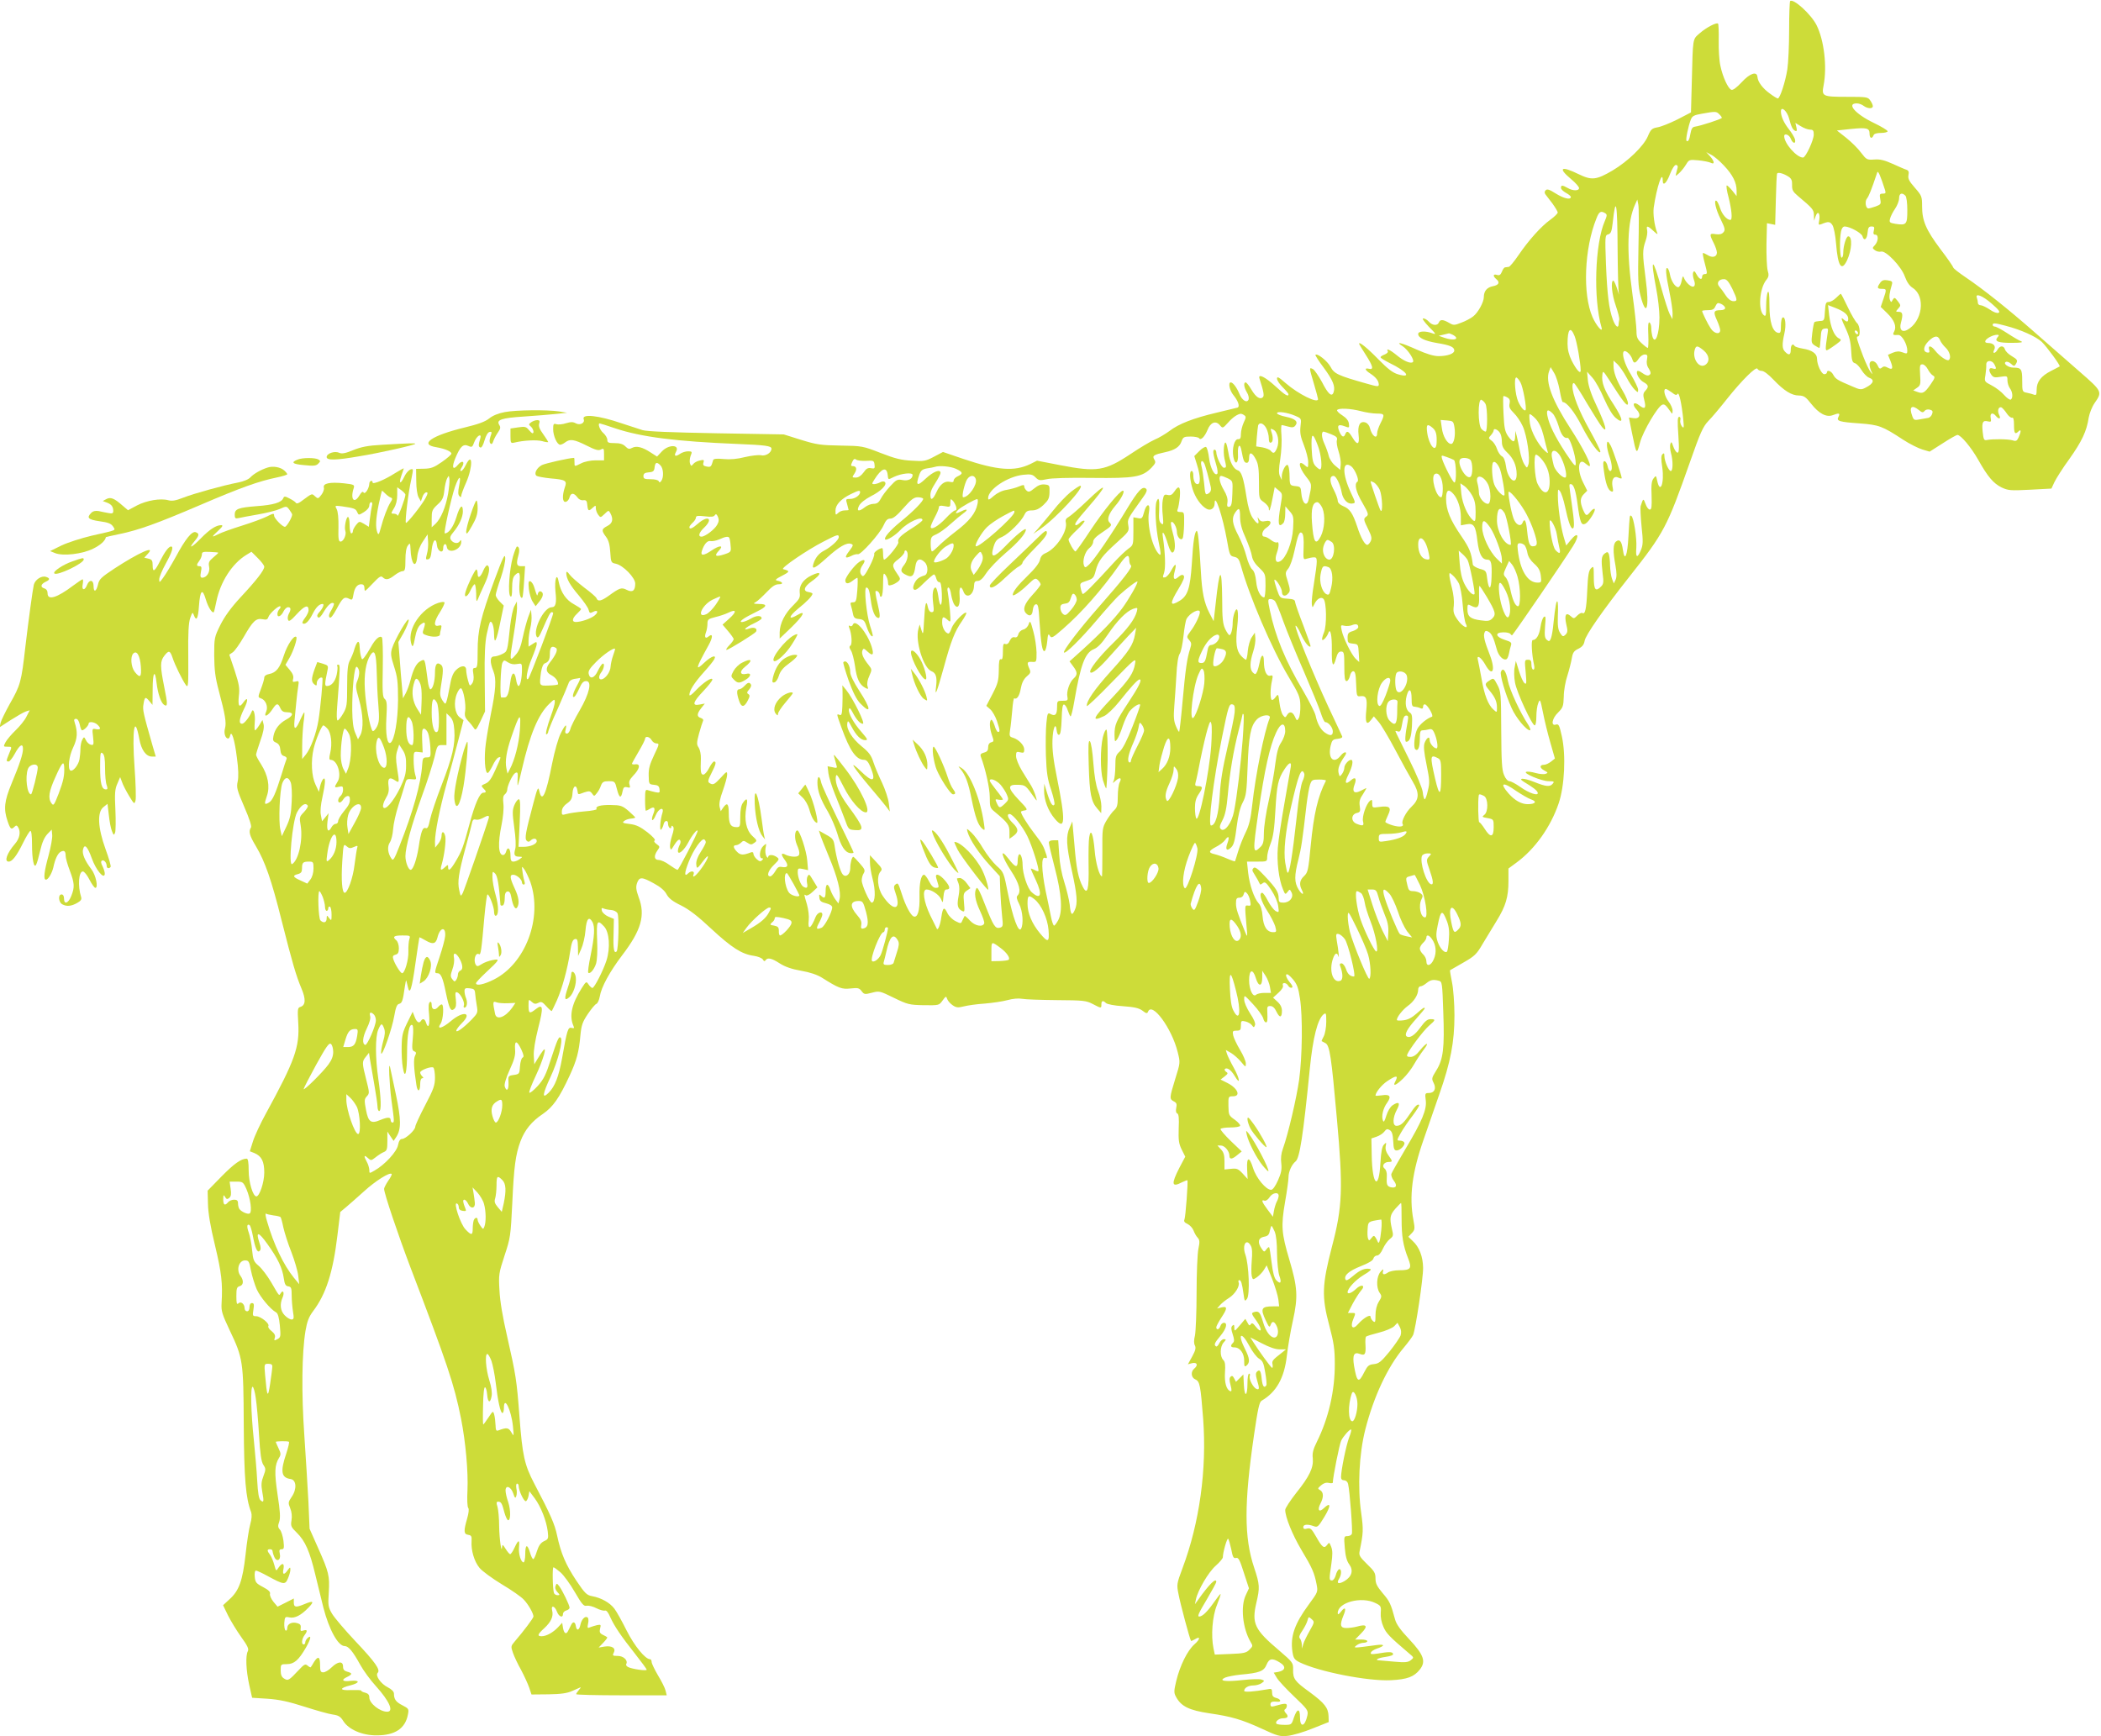 <?xml version="1.0" standalone="no"?>
<!DOCTYPE svg PUBLIC "-//W3C//DTD SVG 20010904//EN"
 "http://www.w3.org/TR/2001/REC-SVG-20010904/DTD/svg10.dtd">
<svg version="1.0" xmlns="http://www.w3.org/2000/svg"
 width="1280pt" height="1058pt" viewBox="0 0 1280 1058"
 preserveAspectRatio="xMidYMid meet">
<g transform="translate(0,1058) scale(0.1,-0.1)"
fill="#cddc39" stroke="none">
<path d="M10906 10573 c-3 -3 -6 -82 -6 -175 0 -93 -5 -202 -11 -241 -12 -76
-45 -177 -58 -177 -4 0 -26 13 -47 29 -44 31 -75 72 -77 102 -3 37 -46 23 -97
-33 -30 -32 -53 -49 -62 -45 -20 7 -53 79 -67 147 -7 30 -11 99 -10 153 1 54
-1 100 -4 103 -9 9 -71 -23 -111 -58 -45 -39 -42 -23 -49 -298 l-5 -185 -83
-43 c-46 -23 -101 -45 -122 -48 -33 -6 -40 -12 -58 -55 -26 -60 -121 -152
-215 -208 -99 -58 -127 -61 -207 -22 -106 52 -128 39 -47 -29 28 -23 50 -48
50 -56 0 -18 -38 -18 -70 1 -32 18 -40 18 -40 0 0 -8 14 -21 30 -30 17 -9 30
-20 30 -25 0 -20 -44 -9 -92 21 -38 24 -52 29 -61 20 -8 -8 -8 -16 -2 -25 6
-7 25 -32 43 -56 17 -24 32 -48 32 -55 0 -6 -20 -26 -45 -44 -56 -40 -132
-125 -194 -216 -26 -38 -53 -71 -59 -71 -7 -1 -17 -2 -22 -3 -6 0 -15 -13 -20
-27 -8 -19 -15 -24 -30 -19 -24 7 -26 -7 -5 -25 25 -20 17 -37 -20 -44 -36 -7
-55 -30 -55 -66 0 -31 -35 -95 -65 -118 -15 -12 -47 -29 -72 -38 -43 -17 -48
-17 -75 -1 -37 21 -54 22 -62 2 -8 -21 -40 -19 -61 5 -10 11 -25 20 -34 20 -9
0 4 -19 34 -51 44 -44 47 -49 22 -40 -42 16 -87 14 -87 -4 0 -23 39 -42 114
-55 80 -13 106 -24 106 -46 0 -19 -41 -34 -96 -34 -30 0 -72 13 -133 40 -95
43 -136 52 -85 20 32 -21 73 -84 62 -96 -13 -12 -56 6 -98 41 -40 33 -68 46
-55 25 3 -6 -5 -14 -19 -20 -14 -5 -26 -13 -25 -17 0 -5 26 -20 57 -36 103
-50 135 -93 50 -68 -32 9 -62 32 -120 91 -68 70 -118 110 -118 96 0 -3 18 -33
40 -67 45 -70 51 -94 20 -86 -29 7 -25 -8 8 -29 34 -22 51 -44 52 -66 0 -15
-6 -15 -72 4 -178 50 -200 61 -222 103 -19 35 -80 84 -92 73 -2 -3 20 -38 51
-79 56 -76 71 -114 60 -148 -10 -33 -33 -14 -71 61 -21 38 -45 73 -55 79 -24
12 -24 11 6 -90 14 -47 25 -89 25 -93 0 -29 -120 30 -198 98 -41 36 -52 42
-52 27 0 -11 16 -34 35 -53 19 -19 35 -38 35 -42 0 -18 -22 -5 -77 46 -64 59
-110 82 -100 50 26 -81 30 -105 21 -114 -17 -17 -43 0 -70 46 -14 24 -30 44
-35 44 -14 0 -11 -29 7 -60 10 -15 14 -35 11 -44 -10 -25 -41 -5 -57 36 -15
36 -38 68 -52 68 -17 0 -7 -49 16 -77 30 -37 42 -72 24 -77 -7 -2 -65 -16
-128 -31 -139 -33 -228 -67 -285 -111 -23 -17 -64 -42 -91 -53 -27 -12 -92
-51 -144 -86 -158 -105 -206 -113 -433 -69 l-139 27 -42 -21 c-96 -46 -200
-38 -405 31 l-126 43 -55 -29 c-51 -27 -62 -29 -135 -24 -63 3 -103 13 -190
47 -108 42 -112 43 -245 45 -121 2 -146 6 -240 35 l-105 33 -410 7 c-274 5
-423 11 -450 19 -22 7 -80 26 -129 42 -140 48 -243 59 -230 25 9 -23 -21 -39
-47 -26 -17 10 -31 10 -61 1 -21 -7 -48 -9 -58 -6 -17 6 -20 2 -20 -30 0 -41
24 -95 43 -95 6 0 21 7 31 15 29 22 54 18 130 -20 53 -27 73 -32 87 -24 17 9
19 6 19 -28 l0 -38 -53 0 c-29 0 -67 -8 -86 -18 -43 -21 -41 -22 -41 8 0 14
-1 25 -2 25 -29 0 -175 -33 -197 -44 -33 -18 -50 -54 -31 -66 7 -4 45 -11 84
-15 94 -8 102 -14 87 -55 -17 -51 -15 -92 6 -88 9 2 20 14 23 28 8 29 27 28
48 -1 8 -12 23 -19 35 -17 18 2 23 -3 25 -29 4 -38 8 -40 34 -16 17 15 18 15
18 -4 0 -10 6 -28 14 -39 14 -19 15 -19 39 4 25 24 25 24 36 4 19 -36 13 -61
-19 -77 -36 -19 -37 -27 -8 -66 16 -21 23 -48 26 -94 4 -62 5 -64 34 -70 45
-10 118 -85 118 -121 0 -44 -17 -56 -52 -38 -32 16 -42 13 -112 -38 -44 -31
-64 -35 -72 -13 -3 8 -37 37 -75 65 -37 29 -77 63 -88 78 -15 20 -20 23 -21
10 0 -33 22 -73 76 -136 29 -35 57 -74 60 -88 5 -20 9 -22 26 -13 29 16 37 0
10 -22 -24 -19 -82 -39 -114 -39 -26 0 -22 23 7 50 14 13 25 26 25 29 0 3 -20
16 -43 29 -48 25 -81 74 -93 136 -11 63 -27 16 -20 -58 8 -70 2 -96 -23 -96
-47 0 -116 -139 -91 -180 7 -11 16 1 35 45 37 85 47 105 57 105 4 0 8 -3 8 -6
0 -20 -139 -384 -151 -399 -21 -22 -7 59 21 123 16 39 30 78 30 88 0 15 -2 15
-25 0 l-25 -16 0 35 c0 20 5 55 11 79 6 23 9 58 7 77 l-3 34 -17 -45 c-9 -25
-24 -80 -33 -123 -12 -58 -24 -87 -46 -110 -35 -40 -36 -36 -9 128 11 66 20
138 20 160 l-1 40 -15 -28 c-9 -16 -20 -70 -26 -120 -17 -158 -16 -156 -48
-172 -16 -8 -38 -15 -50 -15 -25 0 -27 -33 -4 -90 19 -47 15 -114 -16 -263
-10 -51 -24 -130 -30 -176 -12 -85 -6 -181 11 -181 5 0 18 20 30 44 11 25 27
47 35 50 19 7 19 7 -18 -75 -24 -54 -39 -75 -61 -84 -26 -11 -27 -13 -13 -28
20 -19 20 -27 1 -27 -22 0 -51 -66 -85 -192 -38 -140 -45 -160 -83 -225 -32
-54 -47 -66 -47 -36 0 15 -1 15 -18 0 -27 -25 -32 -21 -21 16 16 56 27 141 22
170 -7 33 -23 36 -23 3 0 -13 -9 -34 -20 -47 l-19 -24 -1 35 c0 58 28 199 70
351 22 79 54 200 72 268 l32 123 -23 17 c-31 23 -39 93 -17 145 8 20 20 35 25
32 15 -9 31 -100 25 -138 -5 -28 -1 -40 17 -60 13 -13 29 -33 36 -44 10 -17
14 -13 40 41 l28 60 -2 200 c-2 143 2 220 12 269 8 38 17 71 20 75 12 12 25
-26 25 -74 1 -70 15 -41 39 79 l20 96 -25 25 c-13 13 -24 31 -24 39 0 9 14 56
31 105 17 51 29 104 27 123 -2 27 -14 3 -66 -137 -84 -229 -102 -304 -102
-432 0 -88 -2 -103 -16 -103 -14 0 -15 -7 -10 -38 4 -26 1 -45 -8 -57 -13 -18
-15 -17 -25 20 -6 22 -11 50 -11 63 0 31 -34 29 -65 -4 -16 -17 -27 -47 -35
-97 -7 -40 -16 -81 -20 -91 -6 -19 -8 -18 -25 7 -13 21 -16 37 -11 70 18 109
18 133 3 146 -25 20 -37 4 -37 -49 0 -52 -14 -100 -28 -100 -5 0 -13 24 -16
53 -19 142 -16 133 -47 117 -23 -13 -42 -50 -58 -114 -7 -27 -20 -63 -29 -80
l-17 -31 -6 70 c-4 39 -10 116 -14 172 l-8 101 32 56 c17 31 31 66 31 78 0 27
-85 -118 -102 -174 -9 -31 -7 -48 13 -110 20 -62 24 -92 24 -203 -1 -126 -22
-246 -46 -261 -20 -12 -31 54 -25 152 5 84 3 104 -10 115 -13 10 -15 40 -12
190 2 97 -1 181 -5 185 -13 14 -41 -10 -67 -58 -14 -25 -32 -53 -40 -63 -14
-17 -15 -16 -21 6 -4 13 -7 39 -8 57 -1 45 -15 40 -31 -10 -6 -24 -20 -56 -29
-73 -12 -23 -16 -58 -16 -155 0 -114 -2 -129 -24 -167 -14 -24 -29 -43 -34
-43 -6 0 -7 32 -3 83 19 244 19 257 7 257 -7 0 -10 -4 -6 -9 3 -6 1 -29 -4
-53 -10 -42 -32 -68 -59 -68 -15 0 -14 13 3 95 6 28 4 31 -28 41 l-34 10 -17
-45 c-20 -57 -20 -75 -1 -91 13 -10 15 -9 15 9 0 19 25 41 34 30 5 -6 -12
-186 -24 -259 -13 -79 -47 -171 -77 -208 l-22 -27 0 80 c0 44 4 107 8 140 5
33 7 62 5 64 -2 2 -12 -17 -23 -41 -28 -66 -43 -71 -37 -11 3 26 8 77 11 113
3 36 9 80 12 99 5 31 4 34 -16 28 -18 -4 -20 -2 -15 17 4 16 -3 33 -21 54
l-26 31 25 43 c25 44 49 118 41 127 -14 13 -55 -49 -75 -111 -25 -78 -46 -106
-90 -115 -19 -3 -30 -12 -30 -22 0 -9 -9 -39 -20 -68 -19 -50 -19 -52 -1 -58
29 -9 46 -50 33 -80 -19 -42 11 -29 41 18 22 33 31 34 45 2 9 -19 19 -25 42
-25 41 0 38 -21 -7 -45 -42 -23 -69 -58 -77 -100 -5 -25 -3 -32 16 -40 16 -7
24 -20 26 -44 2 -23 9 -35 23 -38 11 -3 18 -11 15 -17 -3 -6 -17 -49 -31 -96
-36 -116 -55 -159 -78 -171 -27 -15 -28 -9 -11 41 20 57 7 126 -36 194 -17 26
-30 51 -30 57 0 6 12 44 26 85 18 49 24 82 20 100 l-7 27 -19 -31 c-11 -18
-23 -32 -26 -32 -4 0 -4 22 -2 49 5 46 -8 90 -18 66 -15 -36 -46 -75 -59 -75
-22 0 -18 29 11 89 27 53 26 82 -2 43 -26 -38 -35 -26 -29 36 6 48 2 72 -25
155 l-33 98 22 15 c12 9 41 50 66 93 56 98 75 115 114 108 24 -5 31 -2 36 13
7 22 65 74 73 65 3 -3 0 -11 -6 -17 -7 -7 -12 -20 -12 -30 0 -24 24 -13 38 18
7 13 18 24 27 24 18 0 19 -14 4 -41 -6 -12 -8 -28 -4 -36 4 -13 17 -5 54 36
48 52 71 59 71 22 0 -10 -10 -30 -21 -45 -12 -15 -19 -30 -16 -33 14 -13 38 9
61 55 21 42 41 62 62 62 11 0 1 -26 -18 -47 -15 -16 -19 -26 -11 -34 7 -7 18
3 36 34 26 43 49 62 61 50 3 -3 -4 -21 -15 -40 -15 -23 -18 -38 -11 -45 7 -7
20 10 43 52 36 68 47 77 77 61 17 -9 20 -6 25 25 7 43 23 64 48 64 12 0 19 -7
19 -20 0 -11 2 -20 4 -20 3 0 25 21 50 48 36 38 47 45 57 35 19 -19 37 -16 73
12 18 14 40 25 49 25 14 0 17 11 17 68 0 44 5 75 15 88 13 18 14 16 16 -21 3
-92 33 -127 41 -48 3 31 15 65 34 93 l29 44 3 -42 c2 -23 -1 -58 -7 -77 -8
-32 -8 -36 7 -33 13 2 18 17 22 57 6 61 27 81 32 29 3 -37 38 -55 38 -19 0 28
18 36 22 9 6 -47 88 -19 88 30 0 13 -2 14 -9 4 -11 -18 -41 -12 -54 9 -8 13
-4 24 18 50 33 40 55 89 55 123 0 50 -19 34 -39 -34 -19 -61 -47 -100 -71
-100 -9 0 39 216 62 283 25 71 39 74 25 6 -7 -36 -7 -53 2 -62 8 -8 11 -8 11
2 0 7 13 43 30 81 42 96 40 194 -3 105 -9 -19 -22 -35 -28 -35 -7 0 -5 9 5 24
21 33 2 45 -23 15 -32 -39 -41 -18 -17 39 30 72 48 89 79 75 22 -10 25 -8 36
22 14 39 48 60 37 23 -12 -38 -12 -51 1 -55 7 -2 17 15 25 44 9 30 20 49 31
51 14 3 15 -1 5 -28 -7 -22 -7 -35 0 -42 7 -7 12 -3 17 13 4 13 17 37 28 53
16 23 18 32 9 46 -20 32 11 43 151 52 73 5 161 12 197 16 l65 7 -49 8 c-73 11
-264 9 -331 -4 -38 -7 -73 -21 -95 -39 -25 -20 -67 -35 -150 -55 -201 -49
-279 -103 -172 -120 53 -9 92 -26 92 -39 0 -6 -26 -29 -58 -51 -47 -33 -66
-40 -107 -41 l-50 -1 1 -74 c0 -44 6 -84 14 -99 l14 -25 10 28 c5 15 16 27 23
27 11 0 10 -7 -3 -32 -21 -42 -115 -160 -121 -154 -7 7 15 190 32 261 7 33 12
62 10 64 -11 10 -37 -12 -52 -44 -23 -48 -35 -44 -18 6 8 23 15 43 15 45 0 2
-24 -11 -53 -29 -62 -40 -137 -71 -137 -57 0 18 -20 10 -20 -7 -1 -29 -26 -68
-35 -54 -5 9 -13 3 -26 -19 -32 -53 -56 -21 -34 46 6 20 2 22 -59 29 -86 9
-130 0 -123 -26 3 -10 -4 -30 -15 -44 -19 -25 -21 -25 -39 -9 -20 18 -14 21
-87 -33 -15 -11 -26 -13 -30 -6 -4 6 -21 17 -39 26 -26 14 -32 14 -37 2 -10
-27 -61 -42 -161 -49 -114 -9 -135 -17 -135 -52 0 -22 4 -25 23 -21 12 3 65
13 117 22 52 9 113 24 135 34 40 18 41 18 58 -5 9 -12 17 -26 17 -29 0 -18
-34 -75 -44 -75 -16 0 -66 52 -66 68 0 16 -4 15 -48 -7 -20 -10 -87 -35 -148
-54 -61 -19 -125 -42 -142 -51 -45 -23 -46 -20 -4 19 28 26 33 35 19 35 -30 0
-69 -25 -122 -79 -54 -56 -82 -70 -41 -20 30 36 32 47 9 56 -23 9 -63 -40
-123 -152 -27 -49 -61 -105 -75 -124 -23 -32 -25 -33 -25 -11 0 13 18 56 40
96 39 71 49 104 32 104 -14 0 -38 -32 -66 -87 -33 -66 -46 -74 -46 -29 0 30
-4 37 -26 42 l-25 6 22 24 c50 54 -56 6 -202 -89 -83 -55 -95 -66 -102 -99
-11 -45 -27 -50 -27 -8 0 38 -26 41 -40 5 -14 -36 -34 -32 -26 5 3 17 3 30 -1
30 -3 0 -29 -17 -57 -38 -99 -75 -156 -92 -156 -48 0 16 -7 27 -21 31 -25 8
-20 26 9 40 27 12 28 22 2 30 -27 9 -66 -17 -74 -48 -7 -31 -32 -213 -51 -374
-25 -220 -30 -237 -96 -353 -26 -47 -51 -98 -55 -113 l-6 -28 68 44 c38 24 79
48 92 52 l23 7 -20 -39 c-10 -21 -40 -58 -66 -83 -26 -25 -53 -57 -61 -72 -14
-27 -14 -28 11 -28 29 0 29 2 10 -43 -18 -44 -18 -47 -2 -47 6 0 23 21 37 47
29 54 50 67 50 30 0 -32 -20 -92 -69 -210 -45 -109 -50 -156 -25 -230 17 -50
23 -54 42 -35 10 10 15 10 22 -2 18 -28 10 -69 -19 -102 -49 -57 -67 -108 -38
-108 22 0 49 36 87 113 19 39 40 73 45 74 6 2 10 -29 10 -80 0 -95 12 -151 25
-126 5 8 16 47 25 86 11 49 25 80 43 100 l27 28 3 -32 c2 -17 -8 -73 -22 -125
-27 -98 -33 -148 -16 -148 14 0 37 40 45 75 11 52 27 85 45 95 21 11 30 4 30
-25 0 -13 11 -53 25 -89 29 -78 31 -101 9 -156 -18 -45 -44 -54 -44 -15 0 16
-6 25 -15 25 -22 0 -19 -47 4 -60 28 -15 55 -12 91 8 23 13 29 22 24 37 -21
66 -15 155 11 155 8 0 26 -22 40 -50 14 -27 30 -50 36 -50 19 0 3 78 -24 113
-41 54 -58 95 -51 122 9 36 27 18 54 -57 24 -67 72 -126 78 -96 2 9 -4 30 -12
47 -11 21 -13 32 -5 37 12 7 29 -12 29 -33 0 -15 16 -17 24 -5 3 5 -11 54 -31
108 -47 130 -52 225 -13 256 l25 20 8 -68 c4 -38 12 -82 19 -98 10 -26 12 -27
19 -10 4 10 5 73 2 139 -5 100 -3 127 12 160 l17 40 11 -29 c5 -17 25 -55 43
-85 32 -53 33 -53 40 -27 3 14 1 103 -6 196 -17 235 0 335 29 176 12 -66 41
-106 77 -106 l23 0 -20 68 c-56 196 -61 217 -55 250 7 46 12 49 35 21 l20 -24
1 92 c0 107 14 130 24 41 8 -66 27 -121 46 -133 22 -14 22 4 1 107 -26 129
-26 159 0 192 27 35 35 33 50 -11 14 -44 61 -139 82 -168 14 -18 15 0 14 175
-2 145 2 205 12 235 13 36 15 37 22 17 15 -41 26 -22 31 54 7 98 21 113 42 41
14 -47 40 -88 49 -76 2 2 8 31 15 63 24 120 96 232 183 285 l31 19 39 -39 c21
-21 39 -44 39 -52 0 -21 -46 -81 -144 -186 -60 -65 -98 -118 -124 -170 -36
-73 -37 -78 -37 -185 1 -89 6 -132 28 -215 39 -146 47 -195 38 -228 -9 -30 2
-63 19 -63 5 0 10 8 12 18 8 37 28 -26 41 -133 10 -71 11 -121 5 -147 -8 -36
-4 -52 40 -154 31 -71 46 -118 41 -126 -16 -24 -9 -49 30 -114 55 -92 95 -205
157 -454 65 -257 88 -336 121 -414 27 -64 25 -101 -6 -111 -18 -5 -19 -13 -14
-98 9 -148 -21 -230 -197 -552 -33 -60 -69 -137 -79 -170 l-19 -60 28 -11 c44
-19 60 -51 60 -119 0 -59 -29 -145 -48 -145 -21 0 -47 86 -47 157 0 50 -4 73
-12 73 -34 0 -76 -30 -153 -108 l-85 -87 2 -80 c1 -55 14 -135 43 -254 40
-168 47 -231 40 -351 -3 -49 3 -67 49 -165 82 -172 84 -189 86 -575 2 -329 12
-449 45 -534 5 -15 4 -40 -5 -72 -8 -27 -21 -111 -29 -187 -18 -160 -40 -220
-98 -272 l-39 -36 30 -62 c17 -34 53 -93 80 -131 39 -54 48 -73 41 -87 -15
-27 -11 -116 8 -204 l18 -80 95 -6 c71 -5 126 -17 223 -48 72 -23 149 -45 173
-48 35 -5 47 -12 64 -39 32 -52 116 -89 204 -88 112 0 174 42 190 126 7 35 5
37 -33 57 -40 20 -52 37 -52 72 0 11 -14 26 -38 38 -43 22 -77 72 -61 88 18
18 -14 64 -136 193 -63 67 -127 142 -142 167 -24 41 -25 51 -20 130 6 101 1
123 -66 273 l-51 115 -7 165 c-5 91 -16 273 -25 405 -18 257 -15 501 7 635 10
58 20 85 46 120 79 104 122 237 149 465 l17 140 36 30 c20 17 69 60 110 97 68
62 155 117 167 105 3 -2 -6 -22 -21 -42 -14 -21 -25 -43 -25 -49 0 -27 85
-279 160 -477 226 -592 267 -713 309 -924 28 -143 44 -322 39 -436 -3 -55 -1
-102 5 -108 5 -5 3 -29 -7 -64 -22 -76 -21 -95 6 -99 19 -3 23 -8 21 -38 -4
-56 16 -124 48 -163 16 -20 78 -65 137 -101 59 -35 119 -77 133 -93 28 -29 59
-84 59 -103 0 -9 -58 -87 -115 -153 -23 -27 -23 -30 -10 -68 8 -23 30 -70 50
-105 19 -36 41 -84 49 -107 l14 -42 104 1 c76 1 114 7 143 20 22 10 45 20 50
22 6 3 2 -4 -8 -15 -9 -11 -17 -23 -17 -26 0 -4 124 -7 276 -7 l276 0 -7 28
c-3 15 -24 57 -46 93 -21 36 -39 73 -39 82 0 9 -4 17 -10 17 -29 0 -95 81
-142 174 -28 56 -61 116 -75 134 -27 36 -80 66 -135 76 -33 6 -44 16 -97 95
-65 98 -94 167 -117 275 -14 68 -40 128 -139 316 -60 115 -72 170 -90 405 -17
228 -22 256 -76 495 -26 112 -43 212 -46 276 -6 98 -4 106 31 214 36 108 37
120 47 319 10 223 20 296 50 377 26 69 68 121 137 167 61 42 99 96 162 232 43
93 57 144 66 246 6 63 13 82 45 130 21 31 44 59 52 62 8 3 17 23 21 45 9 57
61 152 137 252 116 152 142 243 100 353 -16 45 -18 62 -10 86 14 39 29 39 103
-2 39 -21 65 -43 77 -66 13 -24 36 -43 88 -68 50 -25 103 -66 184 -142 124
-115 186 -155 259 -165 27 -4 51 -14 56 -23 6 -11 11 -12 16 -4 12 18 37 13
86 -19 33 -21 73 -35 130 -45 53 -9 98 -24 127 -42 103 -65 122 -72 175 -66
44 5 53 3 67 -16 16 -21 20 -21 63 -10 45 12 48 11 134 -31 84 -41 94 -43 182
-45 93 -1 93 -1 114 28 21 29 22 29 29 9 4 -11 19 -28 34 -38 21 -14 32 -15
68 -6 23 6 80 14 127 17 47 4 109 13 138 21 32 9 67 12 89 8 20 -4 115 -7 212
-8 162 -1 179 -3 219 -24 52 -27 52 -27 52 -2 0 23 10 26 28 8 7 -7 53 -16
103 -19 69 -5 97 -11 119 -27 23 -18 29 -19 34 -7 24 64 145 -100 181 -246 16
-64 16 -64 -15 -163 -36 -117 -36 -122 -9 -137 17 -8 20 -17 15 -40 -4 -19 -1
-31 7 -34 8 -4 11 -29 8 -90 -2 -71 0 -92 18 -129 l22 -44 -36 -68 c-51 -100
-47 -121 16 -88 17 8 32 14 33 12 5 -6 -11 -224 -18 -239 -5 -11 1 -19 19 -27
14 -7 30 -24 36 -39 6 -16 17 -36 26 -45 12 -14 13 -25 4 -68 -6 -28 -11 -149
-11 -268 0 -119 -5 -236 -10 -260 -7 -28 -7 -49 0 -61 7 -15 3 -30 -17 -67
l-26 -47 26 7 c31 7 38 -13 12 -34 -22 -19 -18 -54 7 -65 28 -12 32 -36 48
-240 23 -309 -22 -634 -126 -911 -35 -94 -36 -99 -24 -158 10 -55 69 -276 76
-284 1 -2 11 2 23 9 36 23 34 1 -3 -31 -42 -38 -87 -128 -110 -223 -14 -59
-15 -71 -2 -95 31 -59 79 -83 206 -102 132 -19 196 -38 314 -92 99 -46 113
-50 161 -45 30 3 98 23 152 45 l98 39 -1 36 c-2 51 -24 79 -113 145 -93 67
-104 82 -103 138 1 42 -1 45 -86 118 -149 126 -167 164 -138 289 22 93 21 112
-13 214 -62 184 -62 393 -1 810 23 157 32 200 46 208 90 52 139 139 154 275 6
52 22 148 37 214 32 146 28 202 -22 371 -48 161 -51 205 -26 351 12 67 21 135
21 151 0 34 20 78 43 96 25 20 46 154 87 567 19 189 47 298 83 329 16 12 17 8
17 -45 0 -33 -7 -72 -15 -88 -9 -16 -14 -29 -13 -30 2 -1 12 -6 23 -12 26 -14
36 -81 70 -463 38 -421 34 -533 -30 -776 -61 -235 -64 -305 -16 -484 27 -102
33 -142 33 -230 1 -165 -38 -333 -109 -476 -23 -46 -29 -70 -25 -101 5 -57
-20 -110 -102 -212 -36 -46 -66 -92 -66 -102 0 -43 42 -148 98 -243 68 -113
79 -140 93 -210 9 -47 8 -48 -47 -123 -87 -118 -114 -195 -100 -289 6 -39 12
-48 44 -64 116 -57 416 -116 556 -109 100 5 141 21 176 65 39 49 24 90 -64
184 -54 57 -79 92 -87 122 -26 96 -33 110 -75 159 -35 42 -44 59 -44 90 0 33
-7 45 -51 87 -44 43 -51 54 -46 78 23 112 24 131 10 233 -23 158 -13 362 25
510 51 200 136 382 234 498 26 31 52 66 57 77 15 34 62 347 61 410 -1 68 -23
127 -64 164 l-26 25 21 22 c19 20 20 27 10 80 -27 143 -8 291 63 493 24 69 66
191 94 271 70 199 93 321 93 484 0 72 -7 163 -15 201 -8 39 -13 71 -12 73 2 1
38 22 80 46 70 40 82 51 119 115 23 38 61 101 85 140 55 89 72 145 72 242 l0
77 49 36 c113 83 208 217 257 361 36 106 45 294 19 410 -15 67 -19 75 -36 70
-32 -11 -24 38 14 74 29 29 32 38 34 96 0 36 10 93 22 128 11 35 23 83 27 106
6 35 13 45 40 58 24 12 34 25 38 48 7 37 111 186 272 390 214 271 230 303 370
700 63 180 79 215 112 250 22 22 73 83 114 135 90 113 178 200 185 183 3 -7
14 -13 26 -13 13 0 42 -22 72 -54 64 -67 110 -96 155 -96 30 -1 41 -8 74 -50
47 -60 93 -84 131 -70 39 15 47 13 36 -9 -15 -27 3 -32 130 -41 116 -9 137
-16 263 -99 40 -26 94 -53 118 -60 l44 -13 80 51 c43 28 84 51 89 51 21 0 84
-76 126 -150 59 -105 93 -145 143 -170 41 -19 54 -20 174 -14 l130 7 18 39
c10 21 50 85 91 141 76 107 106 170 118 252 5 27 20 66 36 89 48 69 47 71 -92
192 -69 60 -192 168 -273 239 -163 143 -312 262 -423 337 -40 27 -73 53 -73
58 0 4 -35 56 -79 113 -88 118 -111 172 -111 261 0 58 -2 64 -44 112 -35 40
-43 55 -39 77 4 20 1 28 -13 33 -11 3 -48 20 -84 36 -49 22 -77 29 -111 26
-45 -3 -48 -1 -81 42 -18 25 -59 65 -90 90 l-57 45 84 9 c98 10 115 6 115 -29
0 -27 14 -34 24 -10 3 10 19 15 46 15 22 0 40 5 40 10 0 6 -38 29 -86 52 -112
54 -167 119 -101 118 12 0 31 -7 41 -15 24 -18 56 -19 56 -2 0 7 -7 23 -16 35
-14 21 -22 22 -143 22 -148 0 -154 3 -141 70 22 114 3 275 -43 367 -34 67
-142 165 -161 146z m-6 -716 c13 -50 22 -69 39 -75 8 -3 10 4 5 23 l-6 26 33
-20 c19 -12 44 -21 57 -21 18 0 22 -6 22 -30 0 -34 -49 -139 -65 -140 -38 -1
-115 86 -115 130 0 21 31 9 40 -15 12 -32 34 -34 25 -2 -4 12 -20 39 -36 59
-32 41 -49 79 -49 109 0 36 38 3 50 -44z m-426 27 c9 -8 16 -18 16 -22 0 -7
-129 -49 -165 -54 -14 -2 -21 -13 -26 -41 -6 -38 -15 -54 -24 -45 -7 6 11 91
26 129 8 22 20 28 67 36 83 15 89 15 106 -3z m29 -313 c54 -57 77 -104 77
-153 l0 -33 -26 33 c-14 17 -29 32 -34 32 -4 0 0 -33 11 -72 19 -76 25 -138
11 -138 -21 0 -50 33 -62 70 -7 22 -17 43 -22 46 -19 12 -6 -50 24 -110 27
-56 30 -67 18 -81 -10 -12 -24 -15 -47 -12 -39 7 -40 0 -13 -53 11 -22 20 -48
20 -59 0 -27 -28 -34 -57 -15 -14 8 -26 14 -28 12 -3 -2 2 -28 10 -58 18 -68
18 -70 0 -70 -8 0 -15 -7 -15 -15 0 -24 -18 -17 -34 13 -11 21 -16 24 -21 11
-3 -8 -1 -28 5 -44 15 -39 -2 -55 -31 -29 -12 10 -25 28 -29 39 -6 17 -9 14
-15 -17 -4 -21 -13 -38 -21 -38 -18 0 -43 38 -50 77 -3 18 -10 36 -15 39 -14
8 -11 -36 11 -141 11 -53 20 -114 20 -134 l-1 -36 -16 30 c-9 17 -31 86 -50
154 -54 198 -71 200 -33 3 11 -56 20 -136 20 -176 0 -103 -27 -174 -44 -113
-3 12 -6 34 -6 49 0 15 -5 30 -11 33 -7 5 -10 -18 -7 -74 2 -45 0 -81 -3 -81
-4 0 -21 13 -38 29 -26 24 -31 37 -31 74 0 25 -11 127 -25 227 -37 266 -31
440 17 545 l13 29 6 -30 c4 -16 4 -132 1 -259 -4 -194 -2 -240 12 -295 36
-141 56 -79 32 100 -20 152 -20 176 -1 231 9 24 13 54 10 67 -7 29 3 28 38 -5
25 -23 29 -24 22 -8 -16 42 -25 112 -20 150 18 124 55 235 55 164 0 -36 24
-15 45 42 12 31 27 54 35 54 8 0 13 -7 11 -15 -2 -8 -6 -24 -9 -35 -5 -20 -5
-20 17 -1 12 11 31 34 42 52 19 32 21 32 77 27 31 -3 65 -10 75 -15 25 -13 22
10 -5 40 l-23 25 30 -16 c17 -8 52 -38 78 -66z m981 -148 c6 -19 4 -23 -14
-23 -18 0 -20 -4 -15 -33 6 -30 4 -33 -28 -45 -18 -6 -38 -12 -44 -12 -17 0
-23 43 -9 60 11 13 27 52 63 160 5 13 20 -23 47 -107z m-587 80 c17 -11 22
-24 21 -50 -1 -30 5 -41 33 -65 94 -79 99 -85 100 -119 l1 -34 10 29 c13 36
29 15 21 -28 -5 -26 -4 -28 13 -22 43 18 53 17 68 -6 8 -13 18 -61 22 -113 11
-138 33 -172 67 -101 29 62 34 146 7 146 -12 0 -30 -58 -30 -96 0 -19 -4 -34
-10 -34 -11 0 -14 109 -4 159 4 20 12 31 23 31 32 -1 103 -40 108 -60 9 -32
28 -18 31 23 3 30 7 37 24 37 17 0 19 -4 14 -25 -5 -18 -2 -25 9 -25 21 0 19
-39 -2 -63 -17 -18 -17 -19 0 -32 10 -7 26 -11 37 -8 29 8 124 -91 145 -152
12 -33 28 -57 49 -70 79 -52 58 -206 -36 -256 -31 -16 -48 4 -37 44 14 51 11
67 -13 67 -20 0 -20 1 -3 20 16 18 16 20 -3 45 -19 24 -21 24 -31 8 -9 -17
-10 -17 -17 0 -6 16 -3 43 12 93 5 18 1 22 -26 26 -23 4 -35 0 -46 -16 -20
-29 -18 -36 11 -36 29 0 30 -2 9 -63 l-16 -47 40 -39 c43 -42 58 -81 42 -111
-11 -21 -8 -23 25 -21 22 1 55 -57 55 -96 0 -19 -3 -20 -29 -10 -21 8 -36 7
-59 -2 l-30 -13 16 -39 c17 -45 13 -55 -18 -39 -16 9 -25 9 -35 0 -12 -10 -17
-7 -26 14 -15 32 -49 35 -49 5 0 -11 5 -30 11 -42 10 -21 10 -21 -5 -3 -9 11
-29 54 -45 95 -40 106 -44 121 -32 121 17 0 13 66 -5 81 -9 8 -35 51 -56 96
-22 46 -41 83 -43 83 -2 0 -15 -11 -29 -25 -14 -14 -34 -25 -45 -25 -17 0 -20
-8 -23 -57 -3 -56 -4 -58 -31 -59 -15 -1 -30 -4 -33 -7 -3 -3 -9 -33 -13 -66
-7 -57 -6 -62 15 -76 13 -8 25 -15 28 -15 3 0 6 26 8 58 3 50 6 57 25 60 20 3
22 0 18 -25 -16 -106 -16 -114 2 -104 10 5 33 21 51 34 32 24 33 26 14 36 -28
15 -49 67 -58 139 l-7 63 44 -17 c54 -21 79 -42 79 -66 0 -22 -8 -23 -32 -1
-14 12 -10 -2 14 -53 25 -53 33 -86 36 -141 3 -59 7 -72 23 -76 10 -3 28 -22
40 -42 12 -20 33 -41 45 -46 37 -13 29 -36 -20 -61 -27 -14 -33 -14 -85 9 -88
37 -98 44 -112 69 -12 24 -39 33 -39 14 0 -5 -7 -10 -16 -10 -17 0 -44 57 -44
94 0 31 -30 53 -88 62 -23 4 -45 11 -48 15 -11 19 -24 8 -24 -21 0 -33 -11
-38 -34 -14 -19 18 -20 45 -5 112 12 51 6 107 -11 97 -6 -3 -10 -26 -10 -51 0
-38 -3 -45 -17 -42 -34 6 -53 66 -53 168 0 65 -3 90 -10 80 -5 -8 -10 -46 -10
-84 0 -59 -2 -67 -15 -56 -35 29 -26 161 15 213 16 20 18 30 9 60 -5 20 -8 93
-7 162 l3 125 25 -5 25 -5 4 152 c2 84 5 157 8 161 6 9 40 0 70 -20z m711
-115 c7 -7 12 -42 12 -89 0 -87 -5 -93 -72 -83 -36 6 -39 9 -33 32 3 13 17 41
31 61 13 19 24 48 24 63 0 30 17 37 38 16z m-1753 -326 c1 -136 4 -258 8 -272
3 -14 -1 -1 -10 28 -9 28 -20 52 -24 52 -17 0 -9 -86 15 -153 13 -38 23 -76
21 -85 -2 -10 -4 -23 -4 -29 -2 -27 -20 -11 -35 30 -24 66 -34 148 -42 338 -6
171 -6 176 14 181 16 5 21 17 27 69 19 177 29 123 30 -159z m-76 219 c13 -8
12 -15 -2 -48 -60 -137 -71 -474 -20 -648 11 -39 -33 12 -55 63 -61 140 -50
418 24 601 16 42 27 48 53 32z m774 -459 c33 -69 34 -79 5 -77 -14 1 -32 15
-45 36 -12 19 -29 42 -38 52 -20 22 -4 47 29 46 15 0 28 -15 49 -57z m1581
-92 c44 -38 54 -52 41 -56 -9 -4 -32 5 -53 20 -21 14 -46 26 -55 26 -9 0 -17
6 -17 14 0 8 -3 21 -6 30 -13 33 34 15 90 -34z m-1624 -27 c0 -8 -12 -13 -29
-13 -41 0 -44 -11 -21 -61 11 -24 20 -52 20 -61 0 -28 -36 -22 -57 10 -18 26
-53 98 -53 107 0 3 16 5 35 5 28 0 38 5 46 24 10 21 15 23 35 14 13 -6 24 -17
24 -25z m1709 -108 c93 -24 184 -65 220 -98 31 -30 117 -147 109 -150 -1 -1
-25 -13 -52 -27 -61 -31 -88 -66 -88 -114 0 -31 -3 -36 -16 -31 -10 4 -29 9
-44 12 -27 5 -28 7 -28 73 0 72 -6 80 -54 80 -30 0 -63 24 -47 34 7 5 21 0 32
-10 17 -16 22 -16 29 -4 15 24 12 29 -25 51 -19 11 -37 29 -40 40 -8 25 -31
24 -45 -1 -6 -11 -15 -20 -21 -20 -6 0 -6 6 0 18 12 23 -4 42 -36 42 -15 0
-21 5 -17 14 6 15 47 36 71 36 13 0 13 -3 2 -16 -20 -24 5 -34 91 -33 50 0 68
3 54 9 -11 4 -49 26 -84 49 -35 23 -69 41 -77 41 -7 0 -13 5 -13 10 0 13 12
13 79 -5z m-2626 -63 c14 -34 37 -166 37 -209 0 -26 -26 3 -55 60 -17 35 -25
67 -25 103 0 90 18 109 43 46z m1727 17 c0 -6 -4 -7 -10 -4 -5 3 -10 11 -10
16 0 6 5 7 10 4 6 -3 10 -11 10 -16z m-2469 -9 c47 -26 8 -39 -52 -18 l-34 12
30 7 c17 4 31 7 33 8 2 0 12 -4 23 -9z m2968 -32 c5 -13 21 -34 35 -47 25 -24
35 -64 18 -75 -11 -7 -56 24 -82 57 -25 32 -45 35 -37 6 4 -15 1 -19 -11 -17
-28 5 -25 36 6 68 36 36 59 38 71 8z m-1439 -64 c35 -30 38 -69 8 -88 -36 -22
-77 36 -64 89 8 32 17 31 56 -1z m-456 -19 c8 -8 18 -24 21 -35 8 -27 19 -25
39 5 9 14 25 25 36 25 16 0 19 -5 14 -30 -4 -20 -1 -39 11 -56 11 -18 14 -29
7 -36 -11 -11 -24 -7 -54 14 -9 7 -20 10 -23 7 -11 -12 13 -55 39 -68 30 -17
32 -28 10 -52 -14 -15 -15 -26 -6 -59 12 -48 3 -57 -31 -30 -34 27 -47 7 -17
-25 30 -31 20 -59 -18 -53 l-28 4 18 -91 c28 -138 29 -139 50 -60 19 69 107
218 135 229 13 5 21 -1 48 -39 14 -20 14 -20 15 3 0 13 -11 38 -25 56 -24 32
-34 76 -16 76 4 0 21 -10 36 -21 21 -17 29 -19 35 -9 9 14 25 -57 35 -155 5
-53 4 -58 -9 -42 -7 10 -12 27 -9 37 3 12 0 20 -7 20 -10 0 -11 -25 -5 -111 6
-91 4 -110 -7 -107 -7 3 -18 20 -24 38 -10 29 -12 31 -18 14 -3 -11 -1 -35 4
-54 13 -46 13 -110 -1 -110 -13 0 -39 61 -39 92 0 17 -3 19 -12 10 -8 -8 -9
-29 -1 -79 14 -97 -13 -168 -31 -81 -7 32 -7 32 -22 13 -12 -15 -15 -41 -12
-105 2 -68 0 -85 -11 -85 -8 0 -20 16 -26 35 -13 35 -14 35 -30 -15 -2 -8 0
-63 6 -123 10 -92 9 -112 -4 -144 -22 -53 -33 -47 -28 14 4 59 -16 185 -30
194 -11 7 -10 12 -18 -125 -6 -118 -23 -159 -34 -80 -7 51 -20 67 -42 49 -18
-15 -19 -60 -3 -146 8 -45 8 -70 1 -86 l-11 -23 -11 28 c-6 16 -11 52 -12 80
0 29 -4 60 -7 70 -6 15 -10 16 -26 4 -20 -15 -22 -37 -12 -123 7 -50 5 -63 -9
-77 -34 -35 -45 -22 -45 55 0 69 -1 71 -17 55 -14 -14 -19 -42 -23 -135 -5
-115 -13 -148 -30 -137 -5 3 -19 -4 -30 -15 -21 -21 -22 -21 -41 -4 -29 26
-39 7 -27 -49 10 -40 9 -50 -4 -64 -15 -14 -18 -13 -33 10 -13 20 -16 44 -14
106 2 44 1 83 -3 86 -6 7 -13 -31 -24 -135 -3 -36 -10 -76 -15 -89 -8 -20 -12
-21 -25 -10 -13 11 -15 26 -11 82 5 57 4 67 -8 57 -7 -6 -16 -33 -20 -61 -7
-48 -25 -79 -47 -79 -11 0 -6 -88 8 -152 4 -18 2 -28 -5 -28 -6 0 -11 14 -11
30 0 24 -4 30 -21 30 -21 0 -21 -3 -14 -77 6 -68 5 -76 -8 -65 -8 7 -23 40
-33 74 l-19 61 -7 -38 c-5 -21 -4 -63 2 -94 10 -59 104 -261 120 -261 6 0 10
24 10 54 0 30 5 67 12 83 10 26 12 23 28 -57 9 -47 29 -129 45 -184 l28 -98
-24 -19 c-13 -10 -32 -19 -41 -19 -29 0 -30 -18 -1 -34 24 -13 26 -15 10 -21
-10 -4 -37 -2 -62 5 -24 7 -49 10 -57 7 -22 -8 94 -57 136 -57 33 0 37 -2 26
-15 -17 -21 -40 -19 -115 11 -62 25 -102 25 -61 0 55 -33 80 -52 84 -65 8 -24
-52 -5 -106 34 -27 19 -57 35 -66 35 -10 0 -24 15 -33 38 -13 30 -16 81 -17
272 -1 224 -2 237 -24 278 -22 42 -23 42 -47 26 -31 -20 -31 -25 -1 -61 34
-41 46 -68 46 -104 0 -32 0 -32 -21 -13 -32 28 -56 88 -73 189 -9 50 -19 100
-22 113 -10 36 19 18 45 -28 44 -79 64 -36 28 58 -33 84 -41 118 -33 137 4 12
10 13 24 6 20 -11 31 -35 51 -108 11 -41 41 -70 60 -59 5 3 11 18 14 33 3 16
8 38 12 49 6 19 1 23 -37 35 -56 18 -63 45 -11 46 21 1 41 -4 45 -10 4 -6 9
-9 11 -7 27 32 307 442 370 542 42 66 32 93 -14 37 l-27 -33 -16 54 c-18 63
-35 184 -35 250 0 40 1 43 13 27 8 -10 22 -53 31 -95 19 -89 34 -132 46 -132
12 0 11 39 -6 155 -17 121 -17 115 -5 115 17 0 30 -38 41 -122 15 -112 23
-132 48 -119 22 12 65 81 56 90 -4 3 -15 -4 -25 -16 -24 -30 -28 -29 -46 12
-19 47 -18 71 6 95 l20 20 -25 50 c-39 77 -30 156 14 116 10 -9 21 -16 24 -16
18 0 -40 113 -114 227 -112 172 -156 287 -131 352 l9 24 21 -35 c12 -19 27
-67 34 -106 7 -40 15 -72 19 -72 24 0 72 -61 115 -145 48 -95 113 -184 114
-156 0 7 -30 67 -66 132 -65 116 -104 216 -104 265 0 15 4 22 10 19 6 -3 42
-60 80 -125 39 -65 79 -129 90 -142 36 -43 23 9 -30 123 -34 70 -52 124 -56
160 l-5 54 33 -37 c18 -20 50 -78 71 -128 26 -58 50 -99 70 -116 51 -43 45 -7
-12 81 -56 85 -75 134 -69 180 3 29 4 28 45 -35 82 -129 108 -161 111 -140 2
11 -12 45 -31 77 -40 69 -57 115 -57 156 l0 30 24 -22 c13 -13 38 -48 55 -80
16 -31 39 -65 51 -76 19 -18 20 -18 20 1 0 10 -21 53 -45 94 -56 92 -64 177
-11 125z m2226 -64 c15 -28 13 -33 -10 -26 -24 8 -27 -12 -7 -40 11 -15 22
-17 55 -11 41 6 42 6 42 -22 0 -15 7 -37 15 -48 17 -22 20 -60 5 -69 -5 -3
-23 9 -40 28 -16 19 -50 45 -75 58 -46 24 -46 24 -39 64 3 22 6 50 5 63 -1 28
34 30 49 3z m-405 -31 c8 -16 22 -33 31 -38 15 -8 13 -15 -14 -54 -36 -52 -48
-59 -81 -46 l-25 9 23 16 c21 14 23 22 19 79 -3 56 -2 64 14 64 10 0 24 -13
33 -30z m-2482 -80 c15 -25 40 -159 31 -169 -7 -8 -28 15 -45 53 -18 41 -27
146 -11 146 4 0 16 -13 25 -30z m-66 -129 c-5 -21 1 -33 25 -57 17 -16 42 -52
55 -81 26 -57 47 -201 34 -235 -8 -22 -8 -22 -25 4 -9 14 -21 52 -27 84 -6 32
-15 73 -19 89 l-8 30 -1 -32 c-1 -42 -13 -42 -43 -1 -19 28 -24 49 -28 136 -3
57 -3 105 -1 108 2 2 13 -1 23 -7 15 -8 19 -18 15 -38z m-147 -2 c13 -23 13
-169 1 -169 -5 0 -17 7 -25 16 -23 22 -23 186 -1 178 9 -4 20 -15 25 -25z
m2641 -38 c19 -16 25 -16 34 -5 6 8 19 11 32 8 17 -5 20 -10 14 -27 -4 -11
-14 -21 -22 -23 -8 -1 -31 -5 -51 -9 -35 -7 -39 -5 -48 20 -21 56 -3 72 41 36z
m534 -19 c11 -17 26 -29 33 -27 8 3 12 -10 12 -45 0 -51 6 -60 28 -38 16 16
16 -2 0 -37 -10 -22 -16 -25 -37 -18 -27 8 -120 9 -156 2 -18 -4 -21 3 -26 51
-6 58 1 71 34 62 17 -4 19 -1 15 21 -6 30 12 37 32 12 18 -22 32 -18 20 6 -13
24 -6 52 13 47 6 -3 21 -19 32 -36z m-3935 13 c30 -8 74 -15 98 -15 48 0 50
-5 22 -60 -11 -22 -20 -48 -20 -60 0 -40 -32 -17 -44 32 -3 15 -15 30 -28 34
-33 10 -48 -18 -41 -77 7 -60 -8 -65 -38 -14 -23 38 -34 43 -43 20 -9 -24 -22
-18 -36 15 -16 38 -7 47 31 33 29 -11 30 -11 27 15 -2 18 -15 35 -40 51 -21
13 -35 28 -32 32 8 14 83 10 144 -6z m1170 -15 c10 -10 26 -44 35 -74 16 -56
34 -79 55 -74 14 3 50 -109 50 -156 0 -24 -9 -14 -62 65 -65 99 -101 173 -111
227 -7 37 4 41 33 12z m-1568 -14 c37 -16 37 -16 31 -65 -4 -38 0 -62 21 -114
14 -36 26 -82 26 -103 0 -35 -1 -36 -18 -21 -46 42 -43 -6 4 -66 38 -49 38
-44 17 -139 -10 -51 -40 -26 -45 37 -3 37 -5 40 -35 43 -36 4 -36 4 -37 76 -1
27 -6 51 -12 53 -12 4 -34 -38 -35 -70 l0 -22 -11 23 c-8 16 -8 45 2 106 7 46
10 112 7 145 -3 34 -2 61 2 61 3 0 20 -4 38 -9 24 -7 35 -6 44 5 20 24 2 42
-55 54 -31 6 -56 16 -56 22 0 14 64 5 112 -16z m-312 4 c12 -8 12 -14 -3 -45
-9 -20 -17 -51 -17 -69 0 -26 -4 -33 -17 -32 -23 1 -38 -57 -29 -108 10 -54
32 -41 28 17 -3 56 13 71 22 19 11 -59 16 -72 32 -72 9 0 14 11 14 31 0 39 19
34 42 -12 14 -26 18 -59 18 -136 0 -102 0 -102 30 -123 17 -12 30 -29 30 -37
0 -33 11 -3 23 62 l13 67 24 -20 c24 -20 24 -21 12 -91 -19 -113 -15 -140 16
-109 7 7 12 32 12 57 l1 46 25 -29 c25 -28 26 -35 22 -107 -5 -84 -43 -180
-79 -199 -26 -14 -35 9 -20 51 14 40 14 72 1 64 -6 -3 -22 3 -36 14 -15 12
-33 21 -40 21 -23 0 -16 37 11 54 36 24 33 49 -4 41 -22 -5 -32 -2 -41 12 -10
16 -10 15 -5 -4 9 -33 -7 -28 -33 11 -16 23 -28 65 -38 128 -19 121 -31 156
-55 163 -24 8 -47 51 -55 106 -4 24 -10 50 -14 58 -12 23 -20 -50 -10 -94 13
-53 12 -55 -4 -55 -14 0 -46 67 -46 95 0 8 -5 15 -11 15 -12 0 -9 -28 12 -97
7 -23 9 -46 5 -50 -16 -16 -43 37 -50 96 -4 33 -12 63 -18 67 -5 4 -24 -7 -41
-24 l-31 -31 17 -54 c21 -66 22 -117 3 -117 -16 0 -26 21 -26 56 0 13 -4 24
-10 24 -15 0 -12 -49 5 -108 16 -53 52 -105 87 -123 24 -13 48 4 48 34 0 68
49 -78 75 -224 16 -92 18 -97 45 -102 22 -5 29 -14 40 -54 51 -185 187 -504
291 -678 63 -105 70 -122 71 -173 1 -32 -3 -66 -9 -77 -11 -19 -12 -18 -24 8
-14 31 -33 35 -48 10 -10 -17 -12 -17 -25 0 -8 10 -17 43 -21 74 -7 56 -7 57
-24 35 -9 -13 -20 -20 -24 -16 -9 10 -8 71 2 115 7 33 6 36 -10 32 -23 -6 -39
30 -39 88 0 49 -17 43 -26 -9 -4 -20 -11 -45 -16 -56 -9 -17 -11 -17 -26 -3
-19 20 -18 63 3 127 9 27 15 64 13 82 l-3 33 -19 -28 c-11 -16 -21 -53 -24
-83 -2 -30 -8 -54 -11 -54 -4 0 -18 11 -30 24 -28 30 -35 79 -23 181 10 88 1
130 -17 82 -6 -16 -11 -43 -11 -60 0 -40 -10 -77 -20 -77 -4 0 -16 17 -26 38
-14 30 -18 64 -18 179 -2 208 -16 199 -40 -27 l-12 -105 -26 50 c-32 63 -45
123 -52 255 -11 190 -18 250 -26 245 -12 -8 -21 -62 -29 -200 -10 -149 -25
-195 -73 -225 -62 -38 -64 -20 -7 74 29 48 38 71 30 79 -7 7 -16 5 -31 -8 -28
-25 -36 -12 -23 35 13 50 4 51 -22 3 -11 -21 -28 -39 -37 -41 -15 -3 -16 0 -6
28 10 31 7 120 -7 215 -9 54 10 29 31 -43 9 -31 21 -51 27 -49 19 6 20 56 2
120 -9 32 -14 62 -10 65 11 11 35 -30 35 -59 0 -30 24 -57 35 -39 4 6 8 45 9
86 1 72 1 74 -22 74 -19 0 -23 4 -17 18 4 9 10 43 13 75 5 63 -6 74 -34 31
-13 -19 -23 -24 -40 -20 -20 5 -24 2 -30 -30 -4 -20 -4 -63 0 -96 5 -54 4 -59
-10 -47 -12 10 -15 28 -12 81 3 65 -3 86 -16 52 -12 -31 -5 -161 13 -247 14
-66 15 -84 5 -76 -42 35 -78 182 -64 260 10 55 -16 53 -30 -2 -10 -38 -14 -41
-38 -36 l-27 5 0 -85 c0 -83 -1 -85 -30 -106 -16 -11 -57 -50 -90 -86 -123
-135 -184 -196 -189 -190 -3 3 -9 19 -12 36 -6 29 -4 31 37 44 38 13 43 18 54
60 15 60 39 92 129 173 73 66 76 69 70 104 -6 39 -8 35 92 175 19 26 24 41 17
48 -21 21 -49 -9 -118 -123 -92 -153 -198 -308 -229 -337 -22 -21 -26 -22 -32
-7 -11 28 6 84 31 105 14 10 25 28 25 40 0 14 17 32 55 57 58 39 62 43 44 61
-17 17 -4 54 35 100 37 42 62 93 47 93 -19 0 -117 -120 -198 -242 -46 -70 -87
-128 -91 -128 -9 0 -42 58 -42 73 0 6 23 32 52 59 28 26 49 51 45 54 -4 4 -15
0 -25 -9 -10 -10 -22 -17 -25 -17 -18 0 -1 25 68 104 128 147 126 167 -3 43
-48 -46 -98 -89 -110 -96 -17 -9 -22 -19 -19 -32 14 -53 -57 -161 -122 -189
-20 -8 -31 -21 -35 -41 -4 -19 -30 -54 -75 -97 -61 -59 -91 -98 -91 -117 0
-12 47 19 91 62 43 41 47 43 63 28 9 -9 16 -21 16 -26 0 -5 -22 -34 -50 -64
-50 -55 -62 -89 -38 -113 21 -21 37 -13 40 20 2 20 9 34 19 36 13 2 17 -14 22
-105 9 -136 17 -185 31 -180 6 2 13 28 16 58 4 45 7 51 16 35 10 -17 17 -13
80 42 114 99 238 240 344 391 43 62 60 69 60 26 0 -13 5 -27 10 -30 13 -8 -44
-81 -197 -255 -119 -135 -219 -267 -211 -276 10 -9 102 82 198 195 54 64 115
132 136 152 48 44 114 94 114 85 0 -16 -52 -106 -92 -161 -51 -69 -130 -151
-242 -253 l-80 -72 22 -30 c27 -36 28 -52 2 -75 -24 -22 -44 -79 -37 -111 4
-22 1 -24 -29 -24 -33 0 -34 -1 -34 -39 0 -45 -11 -57 -39 -42 -18 10 -20 6
-26 -55 -4 -36 -5 -125 -3 -197 4 -108 10 -146 32 -210 14 -43 23 -83 20 -89
-10 -16 -24 5 -44 68 l-18 59 -1 -41 c-1 -57 24 -125 66 -174 63 -74 66 -15
12 253 -22 108 -29 170 -27 228 3 77 20 113 26 56 2 -16 8 -27 15 -24 8 2 13
36 15 96 2 67 6 91 15 88 7 -2 17 -18 22 -35 6 -17 13 -34 17 -37 3 -4 14 38
23 92 38 221 65 295 118 317 25 10 50 36 85 88 58 86 114 143 155 158 28 9 29
9 23 -16 -12 -47 -58 -108 -146 -194 -86 -84 -149 -165 -137 -177 11 -10 53
24 118 98 35 40 86 95 112 123 l49 51 -7 -40 c-11 -64 -37 -104 -149 -227 -98
-109 -147 -179 -145 -210 0 -7 68 57 150 142 149 153 151 154 144 115 -9 -56
-36 -96 -137 -204 -122 -129 -133 -153 -51 -114 19 9 59 47 91 87 70 88 113
136 125 136 17 0 -6 -46 -69 -141 -75 -114 -84 -135 -84 -197 1 -43 2 -45 15
-28 8 10 24 47 35 82 12 35 30 74 41 89 21 26 57 50 65 42 3 -2 -18 -62 -46
-133 -33 -84 -60 -137 -78 -153 -24 -22 -27 -31 -27 -90 0 -36 -5 -75 -9 -86
-9 -20 -9 -20 12 -1 26 23 38 16 23 -12 -6 -12 -11 -50 -11 -85 0 -52 -4 -67
-21 -83 -12 -10 -33 -39 -48 -64 -25 -43 -26 -50 -25 -192 0 -82 -1 -148 -2
-148 -16 0 -39 82 -45 159 -9 101 -24 137 -33 80 -4 -19 -5 -96 -4 -171 3
-149 -7 -186 -35 -132 -28 54 -39 109 -51 254 l-13 145 -16 -37 c-24 -53 -21
-109 13 -263 32 -146 37 -200 18 -240 -17 -38 -25 -31 -31 33 -4 31 -19 93
-33 137 -16 50 -28 113 -31 168 l-6 87 -28 0 c-19 0 -29 -5 -29 -15 0 -8 16
-77 36 -153 42 -160 49 -266 21 -319 -10 -18 -21 -33 -25 -33 -5 0 -14 26 -20
58 -6 31 -20 101 -32 155 -25 125 -27 209 -4 200 13 -5 15 -2 9 18 -17 53 -25
68 -73 130 -44 57 -82 119 -82 133 0 2 10 6 23 8 20 3 17 9 -37 65 -69 73 -69
94 -3 91 45 -2 45 -2 102 -83 13 -18 14 -17 5 13 -5 19 -18 48 -28 65 -11 18
-36 59 -56 91 -20 33 -36 73 -36 89 0 26 3 29 25 23 21 -5 25 -3 25 17 0 26
-33 61 -69 72 -21 6 -23 11 -17 49 4 22 9 76 13 118 3 43 9 76 12 73 16 -9 32
14 40 60 6 34 18 57 36 73 24 20 26 26 16 48 -16 37 -14 43 17 41 27 -2 27 -1
27 58 -1 33 -9 91 -20 129 -17 64 -20 67 -28 43 -5 -16 -19 -30 -33 -33 -14
-4 -27 -16 -30 -29 -4 -15 -11 -21 -23 -18 -11 3 -21 -4 -29 -21 -7 -17 -17
-24 -27 -20 -12 5 -15 -3 -15 -46 0 -38 -3 -51 -12 -47 -10 3 -13 -14 -13 -67
-1 -62 -5 -80 -38 -144 l-38 -73 25 -22 c13 -12 31 -44 40 -71 19 -58 19 -66
6 -66 -5 0 -15 18 -21 40 -7 21 -16 37 -20 34 -13 -8 -10 -53 5 -96 12 -33 11
-37 -5 -41 -12 -3 -19 -14 -19 -31 0 -19 -6 -27 -26 -32 -18 -5 -23 -11 -19
-23 28 -73 55 -193 55 -248 0 -61 2 -67 32 -91 79 -66 88 -79 88 -122 l0 -41
25 18 c32 24 31 43 -5 78 -30 29 -39 55 -19 55 19 0 78 -74 108 -135 29 -59
75 -205 67 -213 -2 -2 -14 1 -25 8 -12 6 -21 9 -21 6 0 -2 14 -34 31 -70 41
-88 30 -122 -25 -73 -26 22 -56 113 -56 167 0 37 -11 71 -21 64 -5 -3 -9 -21
-9 -40 0 -45 -14 -41 -57 15 -55 71 -41 12 17 -76 50 -76 63 -126 39 -150 -8
-8 -5 -22 10 -51 22 -43 28 -125 11 -152 -15 -25 -50 70 -79 215 -26 129 -26
131 -69 169 -24 22 -60 69 -82 105 -21 36 -53 80 -70 96 -32 30 -32 30 -25 5
13 -46 69 -130 133 -200 l63 -69 3 -88 c2 -48 7 -118 11 -154 7 -62 6 -66 -14
-72 -28 -7 -39 11 -92 146 -28 74 -44 104 -50 95 -16 -25 -9 -73 21 -137 17
-36 29 -70 26 -78 -10 -24 -57 -15 -87 18 -16 18 -31 30 -32 28 -2 -2 -7 -14
-13 -26 -9 -22 -10 -22 -42 -6 -19 9 -41 31 -50 49 -20 42 -28 36 -37 -24 -6
-45 -20 -82 -27 -72 -2 3 -20 40 -41 83 -40 84 -50 157 -22 157 29 0 76 -31
88 -58 11 -27 11 -26 15 16 2 27 8 42 17 42 26 0 24 17 -6 53 -34 41 -65 50
-55 17 3 -11 9 -29 12 -40 5 -16 2 -20 -15 -20 -14 0 -27 13 -41 40 -11 22
-25 40 -30 40 -19 0 -30 -52 -28 -133 2 -85 -11 -131 -36 -121 -18 7 -50 67
-71 134 -23 71 -24 73 -40 60 -11 -9 -11 -18 1 -52 37 -105 -12 -115 -78 -17
-32 47 -38 121 -14 148 13 14 10 21 -25 58 l-39 42 0 -42 c0 -23 7 -67 15 -97
21 -77 18 -150 -4 -150 -13 0 -61 107 -61 135 0 14 5 34 12 44 10 17 7 25 -23
59 -19 22 -37 41 -40 41 -9 1 -19 -37 -19 -70 0 -36 -26 -58 -45 -38 -15 15
-39 98 -50 173 -6 41 -12 48 -52 70 l-44 25 7 -22 c3 -12 28 -74 54 -137 53
-126 75 -217 65 -258 l-7 -27 -19 25 c-10 14 -24 40 -30 58 -15 44 -29 40 -29
-8 0 -42 -7 -49 -29 -27 -10 10 -12 7 -9 -13 2 -20 11 -27 41 -34 23 -6 37
-15 37 -25 0 -28 -47 -118 -65 -124 -32 -13 -35 -7 -15 30 11 21 20 43 20 50
0 24 -30 13 -41 -14 -29 -74 -49 -83 -42 -21 3 25 -2 66 -11 98 -19 64 -19 63
-5 54 6 -3 24 6 40 22 l29 27 -22 36 c-29 48 -28 47 -38 31 -5 -8 -6 -27 -3
-42 6 -28 -2 -34 -24 -20 -15 10 -33 57 -33 88 0 23 3 25 31 19 l32 -7 -5 58
c-4 58 -46 184 -60 184 -17 0 -19 -49 -4 -85 25 -58 21 -75 -15 -75 -17 0 -39
5 -51 11 -29 16 -33 4 -8 -29 26 -35 21 -51 -15 -45 -20 4 -28 -1 -42 -26 -10
-17 -24 -31 -30 -31 -25 0 -13 36 22 70 33 32 34 36 18 47 -22 17 -53 17 -53
1 0 -7 -5 -5 -11 5 -6 11 -8 33 -5 50 6 30 6 30 -14 12 -22 -20 -28 -75 -8
-75 9 0 9 -3 0 -12 -9 -9 -16 -7 -32 7 -11 10 -20 25 -20 33 0 9 -6 12 -16 8
-46 -18 -63 -17 -83 3 -24 24 -27 41 -7 41 8 0 22 7 30 15 14 14 18 14 39 0
20 -13 26 -13 42 -1 19 13 18 15 -12 43 -37 35 -50 99 -36 174 11 53 3 62 -21
27 -11 -15 -16 -45 -16 -85 0 -59 -1 -63 -23 -63 -36 0 -47 19 -47 82 0 61 -9
72 -34 37 l-15 -22 -7 27 c-4 18 2 51 20 99 14 40 26 83 26 96 0 23 -3 22 -38
-17 -41 -44 -48 -47 -70 -33 -11 7 -9 18 12 59 28 55 32 72 16 72 -5 0 -19
-18 -30 -40 -11 -22 -27 -40 -35 -40 -16 0 -18 18 -15 98 1 24 -5 53 -13 66
-14 20 -13 30 2 87 10 36 21 70 24 76 4 7 -1 14 -13 18 -26 8 -25 26 2 60 l22
28 -32 -6 c-48 -10 -41 15 23 82 30 32 55 63 55 70 0 19 -56 -18 -101 -66 -23
-25 -39 -36 -39 -27 0 26 29 72 86 136 31 34 60 70 65 80 17 31 -16 21 -57
-17 -61 -58 -57 -41 22 102 28 50 28 77 1 55 -20 -17 -27 -4 -16 25 5 13 9 37
9 52 0 26 5 30 48 41 26 6 62 18 80 27 49 24 52 6 5 -36 l-41 -37 34 -40 c18
-21 33 -43 34 -48 0 -6 -12 -23 -27 -38 -15 -15 -22 -28 -17 -28 13 0 171 98
180 111 11 19 -11 30 -39 20 -47 -18 -29 5 23 29 28 13 50 27 50 32 0 19 -32
19 -65 -1 -44 -26 -82 -29 -50 -5 11 9 48 29 83 46 67 32 72 48 14 48 -33 1
-35 2 -17 12 11 6 40 33 66 60 34 36 52 48 74 48 31 0 24 15 -10 22 -16 3 -9
10 30 30 48 25 49 29 6 40 -18 5 146 117 246 168 85 44 93 46 93 27 0 -17 -47
-60 -87 -81 -34 -17 -56 -44 -68 -83 -11 -37 10 -27 82 38 75 68 122 95 148
85 15 -5 14 -10 -10 -42 -32 -41 -28 -51 12 -31 15 8 33 12 39 10 17 -6 134
125 156 174 15 33 24 43 43 43 16 0 40 19 80 65 45 51 63 65 86 65 15 0 30 -4
33 -8 6 -11 -59 -78 -140 -143 -62 -51 -101 -96 -91 -106 9 -8 61 24 92 57 46
49 135 89 135 61 0 -5 -28 -27 -63 -49 -71 -45 -92 -66 -84 -86 5 -12 -71
-106 -87 -106 -3 0 -6 16 -6 35 0 19 -2 35 -5 35 -17 0 -53 -25 -49 -35 3 -6
-10 -42 -29 -78 -26 -50 -37 -63 -45 -55 -16 16 -15 39 4 66 21 30 11 39 -21
18 -29 -19 -85 -93 -85 -112 0 -23 17 -24 44 -3 15 12 29 20 30 18 2 -2 2 -37
-1 -76 -5 -64 -8 -73 -26 -73 -16 0 -18 -4 -12 -22 4 -13 9 -35 12 -50 4 -21
11 -28 37 -30 26 -3 33 -9 44 -42 13 -40 31 -70 39 -62 2 2 -5 30 -16 62 -22
68 -39 234 -23 234 13 0 19 -17 27 -76 8 -62 23 -101 41 -108 18 -7 18 12 -1
93 -9 35 -13 66 -11 68 8 9 26 -8 26 -23 0 -8 5 -12 10 -9 6 3 10 39 10 78 1
65 2 70 15 53 8 -11 15 -31 15 -44 0 -20 4 -22 23 -16 12 3 29 13 39 21 15 14
15 17 -8 50 -32 47 -31 56 11 87 19 15 35 34 35 42 0 8 5 12 10 9 17 -10 11
-58 -10 -85 -27 -34 -25 -46 10 -63 36 -19 49 -7 57 53 6 44 28 53 57 24 22
-21 21 -73 -1 -80 -35 -11 -48 -21 -62 -48 -9 -20 -10 -31 -3 -38 8 -8 27 5
62 41 29 28 56 51 60 51 4 0 11 -11 14 -25 4 -14 12 -24 19 -22 8 1 13 -20 15
-71 3 -83 -12 -91 -22 -12 -4 27 -11 50 -16 50 -16 0 -22 -39 -15 -95 6 -47 5
-55 -9 -55 -10 0 -19 11 -23 30 -10 51 -18 24 -23 -78 -5 -89 -6 -94 -16 -62
l-11 35 -8 -28 c-20 -74 31 -238 80 -257 27 -10 35 -36 28 -92 -9 -72 4 -39
46 112 45 165 67 222 112 286 17 25 29 48 26 50 -10 10 -77 -59 -89 -92 -6
-19 -15 -34 -19 -34 -19 0 -39 35 -39 66 0 39 5 41 33 17 20 -18 20 -17 14 62
-4 44 -10 92 -13 108 -4 16 -2 27 4 27 6 0 14 -20 17 -45 4 -24 13 -52 21 -62
21 -27 35 1 30 60 -4 51 9 63 24 22 17 -46 62 -22 64 35 1 24 6 30 22 30 15 0
32 15 53 48 17 26 69 81 117 122 77 65 124 120 124 143 0 15 -61 -34 -126
-102 -71 -73 -92 -74 -71 -3 11 36 20 47 53 61 41 19 117 94 136 136 9 19 19
25 45 25 24 0 44 9 70 33 30 29 36 40 37 78 1 42 0 44 -30 47 -22 2 -40 -5
-63 -24 -26 -21 -34 -24 -46 -14 -8 7 -15 18 -15 26 0 11 -6 11 -32 0 -18 -8
-52 -17 -76 -21 -27 -4 -57 -19 -78 -37 -27 -24 -34 -27 -34 -13 0 53 119 132
214 142 46 5 57 2 75 -16 19 -19 26 -20 68 -11 27 7 141 10 277 8 259 -3 306
5 362 63 24 26 27 32 16 50 -14 22 -2 29 68 44 56 12 87 32 98 65 10 27 15 30
56 30 25 0 48 -5 51 -10 10 -16 34 8 52 51 18 46 50 58 75 28 17 -20 17 -20
50 16 27 31 57 52 78 54 3 0 12 -3 20 -9z m1824 -125 c9 -39 20 -79 23 -90 6
-20 5 -20 -16 -1 -39 35 -82 114 -90 165 -4 28 -5 53 -2 57 3 3 20 -10 37 -28
21 -24 36 -55 48 -103z m-543 52 c8 -49 -3 -102 -20 -102 -23 0 -51 47 -57 98
l-7 48 39 -3 c36 -3 39 -5 45 -41z m-5113 -7 c158 -53 373 -80 742 -95 174 -7
210 -12 210 -29 0 -25 -36 -47 -64 -40 -14 3 -58 -2 -97 -11 -47 -12 -91 -16
-131 -12 -40 4 -60 2 -63 -6 -12 -42 -14 -44 -39 -40 -21 4 -25 10 -20 25 5
16 2 18 -23 12 -15 -3 -34 -13 -40 -22 -11 -13 -13 -13 -19 3 -4 10 -2 31 3
46 11 27 10 29 -16 29 -14 0 -37 -7 -49 -16 -28 -19 -38 -13 -23 14 24 44 -46
45 -87 1 l-29 -31 -39 25 c-50 33 -87 42 -113 28 -17 -9 -24 -8 -41 9 -14 14
-33 20 -65 20 -38 0 -45 3 -45 20 0 11 -11 30 -25 42 -21 18 -35 58 -21 58 3
0 45 -13 94 -30z m3967 0 c8 -16 15 -43 15 -60 0 -21 4 -30 13 -27 13 4 15 30
3 65 -7 22 -6 23 13 13 26 -14 37 -72 21 -111 -14 -33 -22 -37 -39 -16 -6 7
-29 16 -50 20 l-38 6 4 57 c3 32 6 64 8 71 8 22 34 13 50 -18z m1013 3 c21
-18 27 -41 24 -95 -4 -61 -46 -12 -57 65 -7 51 0 58 33 30z m412 -34 c6 -10
10 -33 10 -51 0 -25 8 -42 31 -64 39 -36 59 -81 59 -134 0 -73 -54 -33 -65 49
-5 34 -13 55 -25 61 -10 5 -24 26 -30 45 -6 19 -21 42 -33 50 -19 14 -20 16
-4 33 9 10 17 24 17 30 0 16 29 3 40 -19z m-1030 -5 c32 -13 39 -20 35 -35 -4
-11 1 -42 10 -69 9 -27 15 -64 13 -81 l-3 -32 -32 27 c-18 15 -34 41 -38 59
-4 17 -16 51 -27 75 -17 37 -19 72 -4 72 3 0 24 -7 46 -16z m-81 -70 c21 -55
29 -144 13 -144 -5 0 -17 9 -28 21 -15 16 -20 40 -23 106 -4 98 6 103 38 17z
m1484 -77 c25 -52 37 -117 22 -117 -21 0 -64 47 -70 77 -4 15 -8 36 -10 46
-11 57 31 52 58 -6z m-655 -10 c14 -10 17 -137 3 -137 -10 0 -64 106 -76 146
-5 21 -4 21 27 10 18 -6 39 -15 46 -19z m529 11 c35 -38 53 -85 54 -139 2 -83
-35 -93 -73 -18 -19 35 -26 179 -10 179 5 0 18 -10 29 -22z m-4111 -16 c46 3
49 1 52 -23 3 -23 0 -26 -21 -22 -19 4 -30 -2 -46 -26 -15 -20 -31 -31 -47
-31 -24 0 -24 1 -8 25 17 26 12 45 -11 45 -12 0 -12 5 -3 25 8 18 15 22 23 15
7 -6 34 -9 61 -8z m3682 6 c15 -15 16 -95 0 -104 -28 -17 -85 85 -61 109 11
11 48 8 61 -5z m-1622 -20 c7 -12 31 -100 41 -148 3 -17 -2 -29 -15 -37 -18
-11 -20 -7 -26 61 -4 40 -11 87 -16 105 -8 30 2 43 16 19z m1802 -36 c13 -34
33 -154 27 -160 -9 -9 -48 32 -61 65 -14 33 -19 125 -7 136 9 10 29 -10 41
-41z m-5114 22 c18 -18 21 -72 5 -94 -8 -11 -12 -12 -16 -2 -3 7 -23 12 -49
12 -37 0 -44 3 -44 19 0 15 8 21 33 23 27 2 33 8 35 31 4 31 14 34 36 11z
m4209 -6 c22 -18 50 -85 37 -93 -21 -13 -9 -63 31 -130 35 -61 38 -71 25 -81
-21 -15 -20 -18 10 -80 21 -42 23 -56 14 -73 -6 -12 -15 -21 -20 -21 -15 0
-39 42 -61 110 -28 84 -46 110 -86 126 -21 9 -33 21 -33 33 0 11 -11 41 -25
68 -26 49 -26 83 0 83 15 0 40 -51 49 -101 8 -43 36 -72 65 -67 21 3 20 4 -9
66 -54 115 -53 201 3 160z m-2408 -15 c42 -20 44 -29 10 -45 -14 -6 -25 -18
-25 -26 0 -10 -7 -12 -23 -8 -31 7 -60 -14 -82 -63 -18 -40 -34 -53 -36 -28
-3 26 4 44 32 88 16 25 29 51 29 57 0 26 -44 9 -90 -34 -53 -50 -63 -44 -39
24 9 25 18 33 47 38 21 3 42 7 47 9 28 10 98 3 130 -12z m-417 -36 c4 -32 1
-31 38 -13 46 22 114 29 114 12 0 -24 -27 -38 -62 -31 -31 6 -38 2 -75 -38
-23 -25 -49 -59 -57 -76 -12 -23 -23 -31 -44 -31 -15 0 -38 -9 -52 -20 -38
-30 -54 -26 -36 9 9 17 37 39 71 57 61 30 102 71 86 87 -5 5 -17 5 -29 -2 -11
-6 -28 -11 -37 -11 -14 0 -14 3 2 28 43 69 75 81 81 29z m3382 -83 c0 -30 -4
-54 -10 -54 -31 0 -65 124 -39 141 25 16 49 -27 49 -87z m-6060 -32 c-14 -81
-44 -152 -76 -183 l-24 -22 0 52 c0 48 3 56 35 86 30 27 37 41 42 86 3 30 11
63 17 74 10 19 11 19 14 -4 2 -13 -2 -53 -8 -89z m3215 88 c10 -33 -43 -110
-77 -110 -9 0 1 55 18 98 15 36 49 44 59 12z m1536 5 c30 -16 30 -16 27 -93
-2 -61 -6 -77 -19 -80 -12 -2 -15 4 -11 27 3 21 -4 45 -22 75 -27 46 -34 86
-16 86 6 0 24 -7 41 -15z m1584 -35 c20 -39 20 -120 0 -120 -24 0 -55 38 -55
68 0 15 -4 41 -9 59 -16 55 35 50 64 -7z m-659 -35 c16 -39 20 -151 4 -124 -8
14 -60 166 -60 176 0 2 9 -1 21 -7 11 -7 27 -27 35 -45z m561 -31 c17 -29 23
-55 23 -103 0 -56 -2 -62 -16 -51 -33 29 -64 98 -71 161 l-6 64 24 -16 c13 -9
34 -34 46 -55z m-6497 2 c0 -20 -44 -139 -48 -128 -2 7 -12 12 -23 12 -18 0
-18 1 1 33 13 20 20 50 20 80 l0 48 25 -18 c13 -10 25 -22 25 -27z m-121 5
c10 -10 25 -21 32 -23 11 -4 11 -9 -2 -29 -18 -28 -43 -94 -60 -159 -10 -37
-13 -42 -20 -25 -12 32 -10 82 8 171 10 46 19 84 20 84 2 0 11 -8 22 -19z
m2891 10 c0 -19 -32 -41 -60 -41 -28 0 -28 -1 -19 -32 5 -18 9 -34 9 -35 0 -2
-11 -3 -24 -3 -14 0 -32 -7 -40 -16 -15 -14 -16 -13 -16 15 0 35 33 71 95 101
45 22 55 24 55 11z m3613 -9 c28 -30 47 -89 47 -142 l0 -51 33 6 c46 9 57 -8
68 -102 10 -80 28 -113 60 -113 24 0 29 -21 26 -107 -2 -80 -17 -84 -27 -6 -5
44 -7 47 -45 57 -22 7 -41 18 -42 26 -9 72 -20 100 -70 173 -68 99 -93 160
-93 227 0 54 14 64 43 32z m435 -104 c33 -55 67 -143 74 -188 2 -18 -2 -26
-16 -28 -26 -5 -34 13 -42 91 -6 65 -16 83 -28 52 -9 -24 -34 -17 -50 14 -14
26 -36 135 -36 171 1 20 57 -44 98 -112z m-3463 25 c4 -15 2 -23 -6 -23 -7 0
-33 -22 -58 -49 -45 -48 -91 -74 -91 -51 0 6 11 32 25 58 14 26 25 53 25 61 0
10 9 12 35 7 33 -7 35 -5 35 21 0 24 2 25 14 13 8 -8 17 -25 21 -37z m130 15
c-11 -55 -50 -104 -132 -166 -43 -33 -91 -74 -107 -91 -17 -17 -33 -31 -38
-31 -4 0 -8 20 -8 45 0 41 3 46 34 59 18 8 58 36 87 63 30 27 65 56 79 66 32
22 22 30 -14 11 -35 -17 -42 -14 -18 10 16 16 98 62 115 65 5 0 6 -14 2 -31z
m-3689 -10 c-3 -13 -9 -47 -12 -75 l-7 -53 -29 18 c-29 17 -30 16 -49 -7 -10
-13 -19 -29 -19 -37 0 -8 -4 -14 -10 -14 -5 0 -10 23 -10 50 0 28 -4 50 -10
50 -11 0 -24 -65 -16 -85 8 -22 -11 -65 -29 -65 -12 0 -15 15 -13 88 1 53 -3
96 -11 110 -12 22 -11 22 31 17 75 -11 85 -14 94 -35 9 -20 9 -20 42 0 19 12
32 28 32 40 0 11 5 20 11 20 7 0 9 -9 5 -22z m5791 -15 c18 -45 13 -125 -11
-172 -31 -58 -44 -36 -53 85 -6 84 4 124 33 124 8 0 22 -17 31 -37z m-502 -56
c1 -37 10 -73 34 -125 18 -41 35 -90 38 -110 4 -24 19 -48 45 -72 37 -36 38
-38 38 -108 0 -40 -4 -72 -8 -72 -22 0 -44 42 -49 96 -4 39 -12 64 -24 74 -10
8 -26 44 -35 79 -9 36 -31 93 -50 129 -37 70 -42 106 -18 140 23 33 29 27 29
-31z m1610 29 c15 -22 48 -196 38 -196 -37 0 -82 81 -83 147 0 74 17 92 45 49z
m-2985 4 c0 -28 -221 -223 -235 -208 -9 8 36 85 68 116 18 18 62 48 97 67 75
40 70 38 70 25z m-1811 -78 c-16 -29 -74 -72 -95 -72 -23 0 -16 25 16 55 57
55 24 78 -37 25 -34 -30 -53 -38 -53 -22 0 5 9 17 20 27 11 10 20 24 20 32 0
10 12 12 54 7 39 -5 56 -3 61 7 6 9 11 7 19 -10 7 -17 6 -30 -5 -49z m4710
-17 c29 -43 71 -156 71 -192 l0 -27 -30 29 c-45 43 -90 139 -90 191 0 51 13
51 49 -1z m406 -43 c4 -26 11 -62 15 -79 10 -37 1 -42 -24 -14 -15 17 -35 115
-35 171 0 34 38 -33 44 -78z m-1543 -78 c-3 -75 -2 -75 20 -68 13 4 32 8 43 8
23 1 23 -13 -1 -166 -9 -53 -14 -107 -12 -120 4 -23 4 -23 17 4 16 31 40 43
54 29 19 -19 21 -162 3 -205 -9 -22 -14 -42 -10 -45 6 -6 30 21 37 43 12 32
22 -17 21 -100 -2 -100 8 -120 26 -54 8 29 16 40 30 40 18 0 20 -7 20 -90 0
-70 3 -90 14 -90 7 0 16 14 20 30 3 17 12 30 20 30 12 0 16 -17 18 -77 3 -76
4 -78 27 -75 35 4 42 -14 35 -85 -8 -75 1 -95 27 -62 l19 24 30 -35 c16 -19
62 -96 101 -170 39 -74 87 -161 106 -193 42 -70 40 -108 -8 -153 -33 -31 -63
-89 -54 -104 11 -17 -17 -22 -61 -9 -24 7 -44 17 -44 21 0 4 8 23 17 43 22 45
9 57 -54 48 -42 -6 -43 -5 -43 22 0 23 -2 25 -14 15 -23 -19 -49 -96 -42 -125
7 -27 0 -30 -38 -15 -36 13 -36 57 -1 66 22 5 24 10 19 43 -4 28 0 44 21 74
14 22 22 37 18 35 -4 -2 -20 -10 -36 -18 -37 -18 -51 -4 -35 38 15 38 5 51
-20 29 -36 -32 -43 -18 -17 33 25 50 32 90 16 90 -16 0 -41 -30 -41 -49 0 -9
-6 -26 -14 -37 -14 -18 -15 -18 -21 7 -6 25 5 55 37 101 21 29 0 33 -23 5 -43
-56 -81 -19 -62 60 8 33 13 38 42 41 20 2 31 8 28 15 -3 7 -41 89 -85 182 -94
203 -207 483 -199 492 4 3 18 -18 31 -48 22 -50 51 -87 60 -78 3 2 -18 60 -44
129 -27 69 -49 133 -50 142 0 13 -11 18 -46 20 -46 3 -46 3 -65 57 -10 30 -17
56 -15 58 8 9 46 -51 46 -73 0 -27 21 -32 40 -8 11 12 10 25 -4 70 -17 53 -17
55 3 80 11 14 27 60 36 102 22 103 32 129 48 113 8 -8 11 -39 9 -87z m-3499
59 c3 -5 7 -26 8 -47 4 -38 3 -40 -39 -54 -53 -17 -63 -10 -32 23 32 34 4 34
-46 0 -47 -32 -68 -33 -58 -2 13 41 34 65 53 60 10 -2 33 2 52 10 39 18 56 20
62 10z m4241 -31 c8 -15 17 -45 21 -66 7 -36 6 -38 -16 -34 -29 4 -49 41 -49
91 0 45 23 50 44 9z m-570 5 c25 -19 13 -107 -15 -107 -21 0 -39 28 -39 60 0
24 17 60 28 60 5 0 16 -6 26 -13z m-2304 -22 c0 -27 -27 -70 -52 -82 -35 -18
-68 -25 -68 -16 0 20 43 75 72 93 40 24 48 25 48 5z m3479 2 c6 -8 14 -29 17
-48 4 -21 19 -45 41 -64 26 -23 36 -41 40 -72 5 -41 4 -43 -20 -43 -61 0 -106
75 -120 198 -4 35 -2 42 13 42 10 0 23 -6 29 -13z m-7959 -45 c0 -2 -14 -15
-31 -29 -26 -22 -30 -31 -25 -56 7 -33 -15 -67 -42 -67 -11 0 -13 8 -8 35 6
28 4 35 -9 35 -19 0 -19 9 0 34 8 11 15 28 15 38 0 15 8 17 50 15 27 -1 50 -3
50 -5z m4651 -59 c-6 -15 -20 -39 -30 -52 l-19 -24 -11 21 c-15 28 -6 62 27
97 25 28 26 28 35 7 7 -14 6 -31 -2 -49z m2960 15 c12 -22 48 -201 42 -208
-10 -11 -40 20 -61 62 -16 32 -25 72 -29 125 l-6 78 22 -20 c13 -11 27 -28 32
-37z m304 -101 c20 -67 21 -189 1 -181 -17 6 -32 41 -46 109 -6 27 -18 58 -27
67 -15 16 -15 21 2 59 l19 41 18 -22 c10 -12 25 -45 33 -73z m-1151 57 c22 -9
30 -66 16 -124 -10 -44 -14 -48 -30 -40 -26 14 -43 74 -35 118 10 54 15 59 49
46z m794 -99 c8 -17 19 -73 23 -127 4 -53 13 -106 19 -118 21 -40 -21 -19 -51
25 -23 33 -27 47 -22 85 3 26 -2 71 -11 106 -9 34 -16 70 -16 79 0 17 1 17 21
-1 12 -10 28 -32 37 -49z m286 -47 c26 -53 35 -129 17 -156 -14 -23 -49 65
-57 141 -8 82 4 87 40 15z m-116 -35 c53 -90 58 -107 34 -131 -16 -16 -28 -18
-70 -12 -63 8 -82 23 -82 67 0 31 2 33 21 23 42 -23 53 -10 50 58 -1 34 0 62
2 62 3 0 23 -30 45 -67z m-2498 -17 c0 -11 -15 -39 -34 -61 -29 -34 -36 -38
-50 -26 -9 7 -16 24 -16 37 0 17 6 23 28 26 21 2 29 10 36 35 8 25 13 30 23
21 7 -6 13 -20 13 -32z m-2200 -31 c-17 -25 -43 -51 -56 -57 -63 -29 -30 53
35 87 25 12 48 22 49 20 2 -2 -10 -24 -28 -50z m3408 22 c6 -7 29 -62 50 -122
22 -61 78 -198 125 -305 46 -107 93 -221 103 -252 10 -32 22 -58 28 -58 19 0
46 -33 46 -57 0 -27 -16 -29 -48 -7 -26 18 -47 56 -57 104 -4 19 -39 87 -76
151 -108 182 -170 333 -203 492 -13 63 -12 67 4 67 10 0 22 -6 28 -13z m-458
-67 c0 -20 -29 -80 -56 -115 -25 -34 -26 -36 -9 -55 14 -16 15 -24 6 -52 -19
-58 -29 -129 -46 -318 -9 -102 -19 -187 -21 -189 -2 -2 -11 13 -20 35 -13 30
-15 57 -10 119 4 44 9 129 13 190 3 68 11 118 20 131 8 12 18 60 23 107 5 47
13 95 19 106 20 37 81 67 81 41z m965 -91 c0 -8 -15 -18 -32 -24 -28 -8 -33
-14 -33 -41 0 -30 3 -33 33 -36 31 -3 32 -4 35 -58 l3 -54 -21 19 c-25 23 -77
128 -86 174 -7 32 -6 34 17 28 13 -3 33 -1 44 3 26 11 40 7 40 -11z m-861 -90
c-9 -10 -25 -19 -34 -19 -13 0 -20 -11 -24 -37 -11 -63 -17 -73 -37 -73 -25 0
-24 14 5 75 23 50 57 88 86 97 22 7 25 -20 4 -43z m-4027 -37 c14 -9 0 -42
-37 -89 -28 -36 -25 -60 9 -77 25 -14 41 -34 41 -55 0 -4 -25 -7 -55 -8 -61
-2 -60 -4 -49 81 5 30 13 50 23 54 23 8 31 23 31 58 0 41 11 52 37 36z m348
-47 c-8 -22 -14 -52 -15 -66 0 -15 -9 -38 -21 -53 -35 -45 -69 -26 -34 20 16
22 20 58 5 49 -6 -4 -18 -23 -28 -43 -20 -44 -47 -53 -55 -20 -5 18 4 34 45
75 43 44 107 88 115 80 1 -2 -4 -21 -12 -42z m3713 39 c26 -7 28 -24 7 -64
-14 -26 -50 -48 -61 -37 -10 9 9 107 20 107 6 0 21 -3 34 -6z m-6590 -104 c5
-67 -4 -75 -37 -34 -23 30 -28 93 -9 112 21 21 41 -12 46 -78z m1437 -32 c1
-57 5 -148 10 -203 7 -86 5 -105 -9 -134 -10 -18 -21 -29 -26 -25 -15 16 -42
158 -47 251 -6 95 6 168 34 212 25 38 35 11 38 -101z m855 46 c29 5 30 4 30
-33 0 -51 -10 -101 -21 -101 -5 0 -12 18 -15 40 -9 54 -27 46 -35 -16 -9 -69
-18 -94 -35 -94 -8 0 -17 0 -20 0 -10 0 -4 192 7 212 9 17 11 17 34 2 17 -11
36 -14 55 -10z m-962 -45 c2 -14 -3 -39 -11 -57 -12 -30 -11 -41 10 -114 26
-90 29 -180 8 -218 l-14 -25 -17 40 c-12 28 -17 69 -18 135 -1 136 13 272 27
267 7 -2 13 -15 15 -28z m5149 -73 c-6 -62 -46 -189 -66 -209 -28 -28 -3 188
30 263 18 40 21 43 31 26 6 -11 8 -44 5 -80z m1233 49 c17 -48 -37 -131 -61
-94 -10 16 -12 80 -3 104 9 23 55 15 64 -10z m-6005 -69 c4 -17 5 -62 3 -101
l-3 -70 -22 34 c-29 45 -37 99 -23 151 9 34 14 39 25 30 8 -7 17 -26 20 -44z
m951 8 c-26 -47 -34 -80 -16 -69 5 3 18 26 29 50 15 34 25 45 42 45 37 0 21
-74 -39 -178 -28 -48 -54 -99 -57 -114 -4 -16 -14 -28 -21 -28 -10 0 -13 7 -8
25 10 40 -4 29 -30 -24 -14 -27 -37 -107 -52 -182 -38 -194 -62 -245 -79 -167
-6 27 -11 18 -36 -78 -47 -177 -54 -213 -40 -227 8 -8 14 -8 23 1 17 17 38 15
38 -3 0 -18 -39 -35 -81 -35 l-30 0 7 145 c5 110 4 145 -5 145 -7 0 -19 -16
-27 -35 -13 -31 -13 -49 -1 -137 9 -63 11 -113 6 -131 -10 -36 -5 -47 24 -47
22 -1 22 -1 3 -15 -11 -8 -28 -15 -38 -15 -14 0 -18 8 -18 40 0 42 -18 55 -27
20 -3 -11 -11 -20 -18 -20 -29 0 -33 70 -9 186 9 45 14 98 11 125 -4 35 -2 51
9 59 8 7 14 19 14 26 0 26 33 95 49 104 16 8 17 3 14 -48 -2 -47 2 -36 26 68
50 217 100 336 167 401 31 30 34 31 34 11 0 -12 -10 -47 -22 -79 -26 -72 -39
-125 -27 -117 5 3 9 10 9 16 0 6 26 70 59 142 32 72 61 141 65 153 4 14 17 23
34 26 15 2 31 5 35 6 5 0 -3 -20 -17 -45z m4954 29 c0 -10 -13 -50 -28 -90
-20 -50 -32 -69 -40 -64 -21 13 -10 101 16 139 25 35 52 42 52 15z m130 -111
c0 -39 3 -48 18 -48 9 -1 25 -4 35 -9 12 -5 17 -3 17 10 0 9 6 15 12 13 18 -6
54 -71 42 -75 -32 -11 -75 -47 -89 -74 -17 -32 -25 -112 -13 -124 16 -16 28
10 28 61 0 45 3 54 18 54 9 0 26 3 38 6 15 4 23 -1 31 -19 18 -39 27 -97 15
-97 -17 0 -42 30 -42 51 0 26 -18 15 -31 -18 -7 -19 -4 -55 12 -132 19 -93 20
-112 8 -158 -6 -29 -15 -53 -19 -53 -4 0 -10 19 -12 43 -3 25 -37 107 -84 202
-43 88 -81 163 -82 168 -2 4 3 4 12 1 17 -7 21 1 31 59 4 24 11 37 22 37 13 0
14 -7 9 -37 -16 -83 -18 -123 -9 -123 21 0 31 27 35 96 3 59 1 74 -13 82 -24
15 -31 56 -19 103 14 51 30 41 30 -19z m-5938 -24 c13 -25 17 -162 4 -175 -19
-20 -36 33 -36 114 0 84 9 102 32 61z m5852 5 c-1 -7 -2 -40 -2 -73 -2 -66
-14 -76 -48 -39 -22 25 -25 89 -5 113 16 19 57 18 55 -1z m-992 -63 c-2 -25
-22 -121 -44 -215 -29 -124 -42 -203 -47 -290 -7 -119 -26 -185 -53 -185 -20
0 14 275 67 538 38 187 43 204 63 200 14 -3 16 -13 14 -48z m-4754 -110 c6
-87 -12 -164 -78 -335 -32 -82 -63 -176 -70 -208 -9 -44 -15 -57 -26 -53 -19
7 -29 -19 -43 -113 -12 -77 -34 -141 -49 -141 -14 0 -32 47 -32 83 0 55 37
188 99 362 34 92 68 201 78 241 16 70 18 74 45 74 l28 0 0 97 0 97 22 -21 c16
-17 23 -38 26 -83z m4803 -54 c-12 -155 -34 -344 -53 -440 -13 -70 -58 -130
-80 -108 -10 10 -8 20 10 55 16 31 25 72 32 152 12 138 35 273 66 393 13 51
24 95 24 99 0 3 3 4 6 1 3 -4 1 -72 -5 -152z m164 127 c-33 -82 -86 -345 -106
-528 -9 -83 -19 -124 -39 -165 -15 -30 -36 -82 -46 -115 -10 -33 -19 -62 -20
-63 -1 -2 -22 5 -47 16 -25 11 -59 23 -76 27 -41 9 -39 20 8 45 22 11 47 30
55 42 21 30 28 19 14 -20 -15 -39 -4 -52 23 -25 16 15 23 44 33 124 9 70 21
119 37 149 21 40 24 63 30 220 7 186 18 246 55 285 28 31 91 36 79 8z m-5227
-18 c14 -30 16 -145 3 -145 -23 0 -36 36 -36 101 0 73 13 89 33 44z m659 -57
c-6 -80 -31 -179 -61 -235 l-14 -27 -7 33 c-9 43 1 105 30 189 52 151 60 157
52 40z m-2681 37 c3 -19 10 -35 14 -35 12 0 40 29 40 41 0 15 37 10 54 -7 23
-22 20 -32 -9 -27 -24 5 -24 4 -18 -47 5 -47 4 -52 -13 -48 -10 2 -24 14 -30
27 -12 23 -12 23 -23 3 -6 -11 -11 -36 -11 -55 0 -19 -3 -48 -6 -65 -7 -35
-40 -75 -55 -67 -18 12 -9 87 17 141 26 55 28 93 9 152 -6 16 -3 22 8 22 10 0
18 -13 23 -35z m6893 -130 c-12 -165 -74 -468 -91 -442 -4 7 -8 35 -8 63 0 38
6 61 24 87 26 38 24 47 -7 47 -15 0 -18 5 -13 23 4 12 18 78 31 147 14 69 33
149 42 179 15 48 18 52 23 30 4 -13 3 -74 -1 -134z m-409 94 c0 -10 -18 -52
-40 -94 -22 -42 -40 -83 -40 -91 0 -8 -5 -12 -11 -9 -13 9 -4 52 26 120 13 29
27 70 31 90 6 35 8 37 20 20 8 -10 14 -27 14 -36z m860 -4 c0 -18 -11 -48 -24
-68 -18 -26 -27 -60 -36 -128 -6 -52 -24 -153 -40 -226 -17 -73 -30 -162 -30
-198 0 -52 -4 -69 -20 -85 -48 -48 -49 -32 -13 213 37 256 69 400 107 482 28
63 56 67 56 10z m-5835 15 c22 -24 30 -92 17 -147 -8 -33 -7 -43 3 -43 40 0
69 -92 41 -134 -21 -34 -20 -37 9 -30 22 5 25 3 25 -19 0 -13 -7 -30 -15 -37
-17 -14 -20 -40 -5 -40 5 0 15 9 22 20 14 22 37 27 39 8 3 -28 -4 -43 -37 -83
-19 -23 -34 -49 -34 -59 0 -9 -7 -16 -15 -16 -8 0 -19 -9 -25 -20 -20 -37 -31
-22 -25 33 l7 52 -20 -25 -20 -24 -7 37 c-5 23 -1 64 9 108 19 86 21 128 5
112 -6 -6 -15 -26 -19 -45 l-7 -33 -21 45 c-24 50 -29 144 -11 219 12 53 49
141 59 141 4 0 15 -9 25 -20z m131 -32 c19 -36 16 -161 -6 -213 l-12 -30 -16
30 c-9 17 -16 53 -16 80 0 73 14 165 24 165 5 0 17 -14 26 -32z m482 5 c6 -16
12 -55 14 -88 3 -58 2 -60 -22 -60 -23 0 -25 -5 -28 -45 -7 -113 -55 -285
-139 -497 -31 -80 -38 -90 -48 -75 -23 33 -27 73 -10 99 9 13 18 50 20 81 2
31 17 98 33 147 16 50 34 106 39 125 8 32 12 35 41 32 31 -3 31 -3 21 30 -5
18 -9 57 -9 86 0 52 1 53 28 50 l27 -3 -3 73 c-2 57 0 72 11 72 8 0 19 -12 25
-27z m-268 -90 c22 -60 21 -128 -3 -121 -33 11 -57 106 -41 165 9 32 20 21 44
-44z m1630 47 c6 -11 19 -20 30 -20 18 0 16 -6 -15 -71 -27 -57 -34 -83 -33
-125 1 -52 2 -53 32 -56 24 -2 32 -8 34 -27 3 -21 1 -23 -25 -18 -15 3 -36 9
-45 12 -16 6 -18 0 -18 -59 0 -36 2 -66 5 -66 3 0 14 5 25 12 27 17 35 4 20
-32 -7 -17 -10 -33 -6 -37 3 -3 13 10 21 30 17 41 52 54 41 15 -14 -44 -19
-113 -8 -103 5 6 12 19 14 29 4 27 28 33 28 7 0 -11 5 -23 10 -26 6 -3 10 -1
10 6 0 9 3 10 10 3 7 -7 5 -25 -6 -57 -8 -25 -14 -56 -12 -69 4 -21 6 -20 27
15 15 24 27 35 33 29 6 -6 6 -17 -1 -30 -6 -11 -11 -28 -11 -37 0 -29 38 3 64
53 22 43 56 85 56 68 0 -14 -115 -236 -122 -236 -5 0 -27 14 -50 30 -22 17
-52 30 -65 30 -28 0 -31 25 -7 59 15 21 15 23 -6 38 -14 10 -18 18 -11 22 6 4
-13 25 -45 50 -43 33 -67 45 -106 50 -43 5 -49 8 -36 18 8 7 27 14 42 15 14 1
26 4 26 7 0 2 -19 20 -41 40 -38 32 -48 35 -108 36 -63 1 -96 -8 -86 -25 2 -4
-31 -11 -75 -14 -44 -4 -93 -11 -109 -16 -28 -8 -29 -6 -28 18 1 17 13 34 32
47 24 17 31 29 33 63 3 45 24 55 30 14 4 -26 1 -25 42 -10 29 9 35 9 47 -7 13
-18 13 -18 28 1 9 10 21 31 26 47 9 23 17 27 48 27 36 0 38 -1 50 -50 14 -54
25 -58 34 -11 5 24 10 28 28 24 18 -5 20 -3 14 17 -5 17 0 29 23 54 39 40 46
72 15 69 -13 -2 -23 0 -23 3 0 3 18 36 40 73 22 37 40 73 40 79 0 19 28 14 40
-8z m3160 -48 c0 -51 -19 -100 -50 -127 l-22 -20 6 45 c4 25 17 74 28 109 23
70 38 67 38 -7z m-4656 -107 c0 -48 -8 -76 -36 -135 -42 -85 -93 -144 -104
-117 -3 9 4 32 16 52 17 28 21 46 17 76 -6 46 5 57 38 35 29 -19 29 -19 14 75
-8 52 -8 78 1 105 l12 37 22 -34 c16 -25 21 -49 20 -94z m-1834 -16 c0 -43 4
-89 10 -103 7 -21 6 -26 -5 -26 -26 0 -35 37 -35 136 0 85 2 95 15 84 11 -9
15 -33 15 -91z m8121 61 c17 -9 19 -22 19 -100 0 -133 -10 -139 -37 -24 -32
139 -30 149 18 124z m-8370 -52 c3 -53 -5 -87 -33 -162 -28 -72 -32 -78 -44
-61 -23 31 -16 73 24 161 38 86 51 101 53 62z m7473 0 c-2 -13 -19 -111 -38
-218 -19 -107 -38 -231 -41 -275 -7 -86 6 -194 31 -253 13 -33 15 -34 28 -17
13 18 14 18 24 -2 16 -29 -10 -63 -49 -63 -25 0 -29 4 -29 28 -1 36 -14 58
-83 132 -44 47 -61 60 -70 51 -9 -9 -9 -16 1 -31 6 -11 18 -30 25 -42 6 -13
13 -25 14 -27 2 -2 9 2 17 8 12 10 21 3 51 -42 21 -32 39 -73 42 -97 6 -41 5
-42 -16 -31 -11 7 -32 34 -46 61 -14 28 -30 50 -35 50 -22 0 -8 -50 29 -108
22 -33 44 -77 50 -96 9 -34 8 -36 -13 -36 -37 0 -59 34 -64 98 -3 37 -11 64
-24 78 -28 31 -56 114 -64 188 l-7 66 62 0 c60 0 61 0 61 28 0 15 9 52 21 82
16 41 23 92 29 200 9 159 17 194 55 252 28 43 44 49 39 16z m-7634 -5 c0 -26
-34 -163 -41 -163 -24 0 -37 106 -19 154 11 31 60 38 60 9z m6947 -63 c-8 -53
-58 -155 -68 -139 -14 23 -10 51 16 107 14 30 25 66 25 80 1 26 1 27 16 7 10
-13 14 -32 11 -55z m769 26 c3 -8 -2 -28 -10 -45 -10 -19 -24 -103 -36 -218
-26 -238 -45 -352 -56 -340 -3 2 -9 30 -14 61 -11 69 1 189 35 338 45 198 64
248 81 204z m-6175 -53 c6 -16 9 -66 6 -119 -3 -72 -10 -103 -32 -150 l-28
-59 -9 40 c-12 51 -4 240 12 283 15 39 37 41 51 5z m4325 -15 c15 -18 33 -46
39 -62 11 -26 10 -31 -13 -53 -31 -29 -34 -29 -49 3 -11 25 -11 26 12 21 14
-2 25 -1 25 2 0 3 -18 29 -40 56 -22 28 -40 53 -40 58 0 19 41 3 66 -25z
m1982 25 c-49 -95 -74 -201 -93 -398 -14 -147 -17 -161 -40 -183 -27 -25 -31
-51 -14 -84 18 -34 1 -32 -20 3 -26 42 -26 83 -1 181 18 72 24 110 50 336 6
48 15 102 21 120 10 30 14 32 56 32 24 0 43 -3 41 -7z m1160 -63 c32 -21 72
-45 90 -51 38 -13 27 -29 -21 -29 -38 0 -78 22 -116 65 -58 66 -36 74 47 15z
m-197 -30 c26 -14 27 -97 2 -115 -16 -12 -14 -14 20 -20 37 -7 37 -8 37 -56 0
-62 -20 -65 -55 -9 -14 22 -29 40 -33 40 -6 0 -9 126 -3 163 1 10 9 9 32 -3z
m-7166 -59 c3 -6 -8 -23 -23 -39 -28 -29 -29 -32 -20 -83 14 -88 -13 -210 -52
-234 -24 -15 1 259 29 314 24 45 52 64 66 42z m325 -13 c0 -13 -18 -54 -39
-91 l-38 -69 -6 39 c-4 21 -2 55 4 76 15 56 79 92 79 45z m777 -65 c-25 -83
-149 -438 -158 -455 -12 -22 -13 -21 -21 17 -12 52 -4 103 37 255 19 69 37
138 40 153 4 21 10 27 23 23 9 -3 28 1 42 9 34 19 43 18 37 -2z m5584 -97
c-14 -17 -56 -32 -118 -41 -41 -6 -43 -6 -43 18 0 24 3 26 53 26 28 0 66 4 82
9 36 11 42 8 26 -12z m-6511 -47 c0 -43 -18 -87 -46 -110 -16 -13 -17 -10 -10
40 14 107 56 160 56 70z m2250 -1 c0 -6 -14 -33 -31 -59 -20 -31 -29 -58 -27
-76 3 -30 4 -30 47 27 36 46 30 15 -7 -39 -36 -53 -69 -81 -56 -47 7 19 -16
22 -34 4 -24 -24 -23 3 4 71 29 74 79 145 95 136 5 -4 9 -11 9 -17z m2995 -37
c8 -37 -62 -258 -77 -243 -20 20 -10 105 23 193 18 48 36 86 40 83 4 -2 10
-17 14 -33z m-5139 8 c22 10 25 9 20 -6 -3 -10 -10 -56 -16 -102 -9 -79 -42
-171 -60 -171 -16 0 -22 76 -15 188 7 110 8 112 26 96 16 -14 23 -15 45 -5z
m6550 -58 c-17 -19 -17 -23 3 -80 24 -69 26 -94 9 -89 -30 10 -69 134 -55 173
4 8 18 15 33 15 26 0 27 -1 10 -19z m-6796 -73 c0 -26 -8 -53 -19 -67 l-19
-25 -41 19 c-47 21 -51 30 -16 39 19 5 25 13 25 35 0 35 6 41 42 41 26 0 28
-2 28 -42z m5148 1 c3 -26 -39 -89 -59 -89 -15 0 -10 74 7 98 20 30 48 24 52
-9z m-3827 -83 c76 -218 -29 -498 -223 -595 -60 -30 -108 -40 -108 -22 0 5 26
33 58 63 88 82 90 87 43 78 -22 -4 -52 -15 -67 -25 -22 -14 -28 -15 -35 -4
-17 27 -2 78 19 65 11 -7 15 21 33 227 7 75 15 137 19 137 11 0 40 -76 40
-105 0 -14 4 -25 9 -25 20 0 20 58 1 125 -11 38 -20 88 -20 110 0 36 1 38 16
23 15 -14 24 -71 33 -191 1 -5 7 -7 14 -4 7 2 12 21 12 43 0 28 5 39 16 42 12
2 19 -7 24 -35 10 -54 25 -80 36 -62 15 24 10 62 -16 117 -29 63 -31 82 -8 82
20 0 53 -28 53 -47 0 -7 5 -13 11 -13 6 0 8 7 5 16 -3 9 -9 34 -12 57 -6 41
-6 42 11 19 9 -13 25 -47 36 -76z m1603 -11 c20 -36 36 -68 36 -70 0 -15 -51
-2 -64 17 -25 36 -34 118 -12 118 2 0 20 -29 40 -65z m3817 -8 c32 -68 52
-197 31 -197 -28 0 -42 73 -21 112 9 18 8 24 -7 35 -10 7 -30 13 -45 13 -22 0
-28 6 -34 33 -12 49 -12 51 15 58 14 4 26 7 28 8 2 1 16 -28 33 -62z m-1333
-19 c2 -13 -7 -51 -19 -83 -19 -52 -23 -57 -35 -41 -7 10 -11 23 -10 29 31
115 57 153 64 95z m1079 -50 c6 -24 23 -71 37 -106 20 -47 26 -75 24 -115 l-3
-52 -33 65 c-17 36 -45 107 -61 158 l-29 92 27 0 c23 0 28 -6 38 -42z m68 16
c13 -14 36 -63 51 -107 14 -45 40 -99 56 -121 l31 -38 -34 7 c-19 4 -37 10
-41 14 -11 10 -76 166 -92 221 -17 56 -8 64 29 24z m-6499 -19 c7 -19 14 -46
14 -60 0 -14 5 -25 10 -25 6 0 10 7 10 16 0 8 5 12 10 9 6 -3 10 -25 10 -48 0
-38 -1 -39 -15 -21 -14 19 -14 18 -15 -3 0 -25 -19 -30 -38 -11 -12 12 -18
178 -6 178 3 0 12 -16 20 -35z m5650 -23 c6 -29 4 -33 -12 -30 -21 3 -21 4
-10 -122 7 -72 6 -74 -8 -40 -46 113 -56 144 -56 175 0 29 4 35 21 35 13 0 23
8 26 21 5 17 8 18 19 7 8 -7 17 -28 20 -46z m676 46 c9 -7 18 -32 22 -56 3
-23 20 -76 36 -117 31 -77 52 -193 33 -182 -14 9 -70 124 -94 194 -23 67 -37
173 -22 173 5 0 16 -6 25 -12z m-1990 -37 c42 -33 80 -117 86 -187 6 -77 -3
-80 -52 -21 -49 59 -76 123 -76 180 0 52 6 56 42 28z m-1026 -77 c18 -69 14
-96 -18 -102 -12 -2 -14 4 -11 22 4 19 -3 35 -26 61 -45 52 -42 85 10 85 25 0
28 -5 45 -66z m-1552 11 c16 -1 33 -10 38 -20 11 -19 6 -220 -5 -232 -16 -16
-22 15 -19 103 l2 95 -34 14 c-18 8 -36 24 -39 35 -4 17 -2 20 11 14 9 -4 30
-8 46 -9z m962 -12 c-18 -36 -49 -63 -111 -99 l-50 -29 23 32 c30 42 121 123
138 123 13 0 13 -4 0 -27z m4193 -16 c25 -52 26 -70 5 -91 -24 -25 -29 -20
-42 43 -20 94 2 121 37 48z m-544 -244 c16 -55 20 -139 7 -147 -9 -5 -97 207
-118 286 -7 29 -13 71 -13 93 1 38 3 36 55 -70 29 -60 61 -133 69 -162z m481
202 c12 -33 15 -62 11 -111 -2 -36 -8 -68 -11 -72 -13 -13 -41 16 -56 56 -12
35 -12 51 -1 104 19 95 28 98 57 23z m-3994 -10 c-3 -20 -55 -75 -70 -75 -4 0
-8 12 -7 27 0 23 -5 28 -29 33 -26 4 -27 6 -13 19 10 7 17 19 17 26 0 10 10
10 53 1 43 -10 51 -15 49 -31z m-1212 6 c15 -30 12 -85 -11 -199 -12 -57 -19
-106 -15 -109 10 -10 35 18 47 54 7 23 10 76 7 144 -5 119 0 129 42 84 33 -35
39 -131 15 -207 -20 -62 -74 -168 -86 -168 -4 0 -15 9 -23 21 -14 21 -15 20
-42 -22 -62 -98 -77 -170 -50 -231 6 -13 3 -15 -12 -11 -22 5 -27 -12 -58
-187 -20 -110 -43 -169 -80 -207 -44 -44 -40 -12 11 97 44 94 77 222 61 237
-11 11 -20 -10 -60 -132 -30 -94 -44 -122 -80 -162 -24 -26 -47 -45 -51 -41
-4 4 14 50 39 103 45 96 72 189 44 153 -7 -9 -22 -31 -33 -50 l-20 -33 -3 51
c-2 32 8 94 27 170 33 128 30 150 -15 115 -38 -30 -44 -27 -44 21 0 40 1 41
19 24 15 -14 24 -15 40 -7 18 10 25 7 50 -21 16 -18 31 -31 33 -28 2 3 16 32
31 65 33 75 65 194 80 293 9 59 16 77 30 80 14 3 17 -5 18 -50 l1 -53 19 43
c11 24 23 74 26 113 6 71 21 89 43 50z m3928 -24 c25 -38 28 -69 9 -86 -22
-18 -49 21 -55 79 -5 59 9 61 46 7z m-2128 -11 c0 -20 -34 -145 -45 -166 -13
-26 -42 -46 -52 -36 -14 14 49 176 69 176 4 0 8 7 8 15 0 8 5 15 10 15 6 0 10
-2 10 -4z m-2698 -50 c-2 -21 -17 -76 -33 -124 -33 -99 -34 -102 -14 -102 21
0 33 -28 51 -117 21 -100 30 -119 51 -101 11 9 14 24 10 60 -5 39 -3 46 9 41
20 -7 47 -61 40 -79 -3 -8 -1 -14 3 -14 15 0 21 29 11 56 -6 14 -10 34 -10 45
0 17 6 20 31 17 27 -3 32 -7 34 -33 1 -16 6 -50 10 -74 7 -41 5 -45 -31 -83
-50 -51 -94 -83 -94 -68 0 7 16 28 35 47 64 64 8 75 -66 13 -54 -46 -91 -56
-65 -18 17 24 22 118 7 118 -5 0 -14 -7 -21 -15 -19 -23 -40 -18 -40 11 0 16
-4 23 -11 18 -8 -5 -10 -29 -5 -75 6 -66 -5 -94 -19 -49 -7 22 -20 26 -30 10
-11 -18 -25 -10 -38 22 l-13 33 -33 -67 c-28 -57 -33 -78 -34 -145 -1 -43 2
-100 7 -127 13 -79 26 -35 26 90 0 110 13 179 32 168 6 -4 7 -35 3 -80 -6 -62
-5 -75 9 -80 12 -5 13 -10 5 -26 -11 -20 -8 -77 8 -180 7 -46 23 -40 23 8 0
20 5 34 12 34 9 0 9 3 0 12 -7 7 -12 17 -12 23 0 14 66 39 80 30 5 -3 10 -31
10 -61 0 -47 -8 -70 -60 -169 -33 -63 -60 -122 -60 -130 0 -21 -59 -75 -81
-75 -11 0 -19 -12 -24 -37 -7 -40 -80 -120 -144 -156 -31 -18 -31 -18 -31 5
-1 13 -7 34 -15 48 -20 36 -18 46 5 25 20 -18 21 -18 48 3 15 12 37 27 50 32
19 8 22 17 22 67 l0 58 19 -29 19 -28 16 24 c31 47 30 107 -2 259 -17 79 -33
153 -35 164 -12 52 -5 -103 8 -200 18 -132 18 -135 5 -135 -5 0 -10 7 -10 15
0 19 -18 19 -62 1 -58 -25 -74 -13 -88 60 -11 58 -11 67 5 84 17 18 16 23 -4
102 -26 102 -26 110 -2 139 l19 24 6 -40 c4 -22 15 -90 26 -151 11 -62 20
-124 20 -138 0 -14 5 -26 10 -26 14 0 12 78 -5 195 -19 131 -19 256 -1 300 18
42 23 43 36 9 7 -18 6 -41 -6 -80 -8 -30 -14 -62 -12 -72 5 -25 67 149 80 228
9 51 16 70 29 73 19 5 23 18 35 102 4 28 8 46 9 40 2 -5 6 -23 10 -39 11 -52
24 -14 46 144 12 85 23 156 24 158 1 2 19 -7 39 -19 43 -25 61 -21 71 18 15
63 52 70 47 9z m5481 -18 c20 -27 70 -228 56 -228 -23 0 -39 15 -49 46 -7 19
-18 34 -27 34 -10 0 -13 -5 -8 -17 17 -44 18 -83 1 -89 -45 -17 -71 61 -45
135 12 35 25 40 33 14 6 -21 1 35 -10 96 -6 38 -5 43 11 40 10 -2 27 -16 38
-31z m-5699 0 c-4 -13 -7 -46 -6 -75 2 -50 -22 -133 -38 -133 -10 0 -45 56
-54 86 -5 16 -2 23 14 27 15 4 20 13 20 40 0 19 -7 40 -15 47 -26 22 -16 30
36 30 48 0 50 -1 43 -22z m2977 -10 c8 -14 6 -33 -7 -71 -9 -29 -18 -58 -20
-64 -2 -7 -17 -13 -34 -13 -25 0 -30 3 -26 18 3 9 10 38 16 64 20 93 44 116
71 66z m3253 10 c25 -35 29 -81 12 -121 -17 -42 -46 -50 -46 -14 0 13 -9 32
-20 42 -11 10 -20 26 -20 35 0 9 9 25 20 35 11 10 20 24 20 32 0 20 17 16 34
-9z m-2626 -56 c36 -27 58 -60 47 -70 -4 -4 -29 -7 -56 -8 l-49 -1 0 59 c0 64
-1 64 58 20z m-3304 -54 c24 -38 30 -74 12 -81 -9 -4 -16 -14 -16 -24 0 -10
-5 -25 -10 -33 -9 -13 -12 -13 -24 3 -13 16 -12 25 0 60 9 23 13 54 10 70 -7
33 8 35 28 5z m4857 -128 c16 -54 39 -53 39 3 l0 42 21 -32 c11 -17 23 -48 26
-67 l6 -36 -40 0 c-21 0 -44 -5 -50 -11 -19 -19 -43 30 -43 88 0 66 23 73 41
13z m-121 -76 c33 -127 23 -197 -16 -121 -12 22 -18 64 -21 132 -5 116 6 112
37 -11z m390 -49 c17 -109 14 -352 -5 -493 -16 -113 -67 -332 -99 -421 -11
-29 -14 -60 -10 -90 4 -36 0 -58 -20 -103 -16 -36 -32 -58 -42 -58 -31 0 -91
72 -110 133 -23 73 -40 69 -36 -8 l3 -59 -30 33 c-27 29 -36 33 -71 29 l-40
-4 0 50 c0 37 -5 56 -22 73 l-21 23 21 0 c23 0 52 -34 52 -62 0 -24 16 -23 48
4 l27 22 -67 64 c-37 36 -65 69 -62 73 3 5 29 9 59 9 30 0 57 4 60 10 3 5 -11
22 -32 37 -37 26 -38 29 -39 85 -1 57 0 58 28 58 49 0 29 49 -34 81 l-42 21
25 19 c20 16 22 20 9 28 -8 6 -11 13 -8 17 13 12 38 -5 60 -42 37 -62 32 -18
-5 49 -19 34 -38 73 -42 86 l-7 23 32 -18 c18 -11 45 -35 61 -54 28 -34 29
-34 29 -10 0 14 -16 51 -36 84 -19 32 -38 72 -41 87 -5 26 -3 29 21 29 22 0
26 4 26 31 0 29 2 31 28 25 15 -4 33 -14 39 -23 11 -15 13 -15 19 1 4 10 -7
37 -30 71 -21 33 -36 67 -36 85 0 30 0 29 55 -30 30 -32 57 -71 61 -85 6 -26
23 -34 25 -12 1 6 1 29 0 50 -2 32 0 37 18 37 14 0 27 -11 38 -35 19 -39 33
-37 33 6 0 20 -9 39 -27 55 l-27 25 33 30 c20 18 31 36 27 44 -8 21 21 19 32
-1 5 -9 15 -15 22 -12 8 2 4 14 -15 36 -14 17 -23 37 -19 43 4 8 18 -2 40 -27
27 -32 34 -53 44 -119z m846 109 c20 -5 21 -14 27 -192 8 -218 0 -287 -43
-355 -28 -45 -29 -50 -16 -75 18 -35 5 -62 -29 -62 -23 0 -24 -3 -19 -43 8
-57 -22 -128 -124 -299 -43 -73 -82 -141 -85 -150 -3 -9 3 -28 15 -43 23 -30
14 -47 -20 -39 -23 7 -26 17 -23 70 1 18 -4 36 -14 44 -19 15 -3 40 26 40 24
0 24 4 -2 40 -14 19 -20 37 -17 55 5 25 4 26 -10 11 -12 -11 -18 -43 -22 -111
-9 -173 -50 -140 -53 44 l-2 104 32 11 c18 6 39 20 47 31 12 16 18 18 33 9 13
-8 19 -26 21 -68 2 -46 6 -56 21 -56 22 0 55 35 46 49 -3 6 -15 11 -27 11 -19
0 -19 2 7 48 15 26 47 73 72 105 24 33 42 61 39 64 -9 9 -25 -7 -57 -55 -37
-55 -56 -72 -81 -72 -25 0 -24 49 2 98 23 42 13 53 -25 28 -15 -10 -30 -35
-39 -64 -11 -36 -16 -43 -21 -29 -10 25 1 74 26 108 27 38 17 53 -32 45 -22
-3 -39 -4 -39 -2 0 19 37 65 71 88 57 38 70 37 49 -3 -17 -31 5 -23 48 19 21
20 52 60 67 87 16 28 42 67 58 88 39 50 19 48 -22 -3 -22 -28 -40 -40 -58 -40
-19 0 -24 4 -19 16 12 30 97 143 131 173 42 36 43 41 10 41 -19 0 -34 -13 -61
-50 -34 -47 -64 -67 -83 -56 -17 11 1 46 55 106 30 34 54 63 54 65 0 11 -12 3
-50 -31 -27 -24 -52 -38 -80 -41 -22 -3 -40 -2 -40 2 0 18 35 62 66 85 38 27
64 68 64 100 0 11 6 20 14 20 8 0 24 9 37 20 25 20 41 23 75 14z m-5673 -137
l47 2 -20 -30 c-42 -58 -96 -78 -104 -36 -15 72 -14 78 8 70 11 -5 42 -7 69
-6z m-815 -69 c7 -7 12 -23 12 -35 0 -33 -53 -154 -65 -150 -20 7 -16 48 10
101 17 35 24 62 20 75 -7 23 4 28 23 9z m-102 -130 c-9 -53 -21 -68 -57 -68
l-28 0 14 47 c15 49 28 63 59 63 16 0 18 -5 12 -42z m-146 -98 c0 -25 -9 -49
-29 -76 -34 -47 -151 -162 -151 -150 0 5 34 71 76 148 62 112 79 136 90 127 8
-6 14 -28 14 -49z m1146 15 c15 -33 17 -45 8 -49 -7 -3 -14 -26 -16 -53 -3
-46 -4 -48 -38 -53 -34 -5 -35 -6 -32 -48 2 -43 -12 -57 -23 -22 -4 12 7 50
30 101 29 63 36 90 33 125 -4 57 11 56 38 -1z m-1002 -349 c20 -44 26 -166 8
-166 -21 0 -72 146 -72 209 l0 34 24 -22 c14 -13 31 -38 40 -55z m886 9 c0
-41 -24 -105 -39 -105 -6 0 -15 18 -21 40 -12 44 -3 71 28 89 27 17 32 13 32
-24z m0 -455 c23 -23 25 -64 9 -142 l-12 -52 -24 28 c-19 23 -23 34 -16 55 4
14 8 50 8 79 0 57 5 62 35 32z m-1558 -57 c24 -57 35 -137 19 -147 -11 -7 -51
10 -63 28 -4 6 -8 21 -8 34 0 16 -6 22 -24 22 -13 0 -29 -7 -36 -15 -20 -24
-30 -18 -30 18 1 27 2 29 11 14 9 -15 13 -16 26 -6 11 10 13 24 8 56 l-6 43
41 0 c39 0 42 -2 62 -47z m1447 -90 c12 -43 13 -109 2 -137 -7 -18 -8 -18 -24
5 -9 13 -17 29 -17 36 0 18 -17 16 -24 -3 -3 -9 -6 -31 -6 -50 0 -42 -8 -43
-44 -5 -31 32 -75 166 -53 158 7 -2 12 -12 12 -23 0 -12 8 -20 24 -22 20 -3
23 -1 16 15 -15 37 -17 53 -6 53 6 0 17 -11 23 -25 15 -33 44 -29 41 5 -1 14
-5 41 -8 60 l-6 35 30 -32 c16 -18 35 -49 40 -70z m4841 51 c0 -8 -5 -25 -12
-37 -6 -12 -14 -38 -17 -57 l-6 -34 -33 44 c-35 47 -40 62 -18 54 7 -3 21 6
30 20 18 29 56 35 56 10z m749 -142 c0 -104 9 -162 40 -240 24 -61 16 -72 -54
-72 -28 0 -60 -6 -71 -15 -24 -16 -35 -11 -27 13 3 11 -3 9 -16 -7 -25 -28
-28 -96 -6 -128 14 -20 14 -25 -5 -55 -13 -21 -20 -51 -20 -82 0 -42 -2 -47
-15 -36 -8 7 -15 19 -15 26 0 19 -45 -8 -77 -45 -32 -37 -49 -17 -28 32 15 37
15 37 -9 37 l-24 0 30 58 c17 31 40 67 50 78 30 33 2 42 -31 10 -25 -24 -51
-34 -51 -20 0 23 47 74 96 104 41 24 53 36 40 38 -31 6 -60 -6 -103 -43 -30
-25 -42 -31 -46 -21 -10 25 21 52 94 81 46 18 73 34 76 46 3 11 13 19 23 19
10 0 24 16 35 41 10 22 29 49 42 59 22 17 23 22 13 62 -15 67 -12 85 21 123
17 19 33 35 35 35 2 0 3 -44 3 -98z m-6872 22 c20 -2 39 -7 42 -10 3 -3 11
-31 17 -62 7 -31 28 -99 49 -151 20 -52 39 -117 42 -145 l6 -51 -33 40 c-63
78 -122 201 -163 343 -9 29 -12 50 -7 47 5 -3 26 -8 47 -11z m6748 -91 c-7
-66 -14 -88 -22 -68 -2 6 -8 17 -13 25 -9 13 -12 12 -25 -4 -12 -16 -15 -17
-20 -4 -4 9 -5 35 -3 59 3 46 2 46 82 58 4 0 5 -29 1 -66z m-6875 -31 c15 -80
28 -108 42 -94 8 8 8 22 -2 51 -23 70 -5 67 49 -9 64 -89 91 -146 100 -209 5
-36 11 -47 27 -49 18 -3 21 -10 21 -55 0 -29 4 -73 8 -99 7 -41 5 -48 -9 -48
-9 0 -28 11 -41 25 -27 27 -32 68 -13 110 12 27 3 49 -12 25 -11 -17 -6 -22
-58 67 -23 39 -57 84 -76 100 -30 25 -34 35 -40 95 -3 37 -13 85 -20 106 -14
39 -12 57 5 47 4 -3 13 -31 19 -63z m6226 23 c9 -22 14 -70 14 -132 1 -56 7
-114 14 -136 16 -43 7 -55 -19 -27 -12 13 -21 49 -28 107 -6 49 -12 90 -15 93
-2 3 -10 -3 -17 -13 -12 -17 -14 -17 -29 5 -26 37 -21 65 14 72 24 4 32 12 36
36 4 16 8 30 11 30 2 0 11 -16 19 -35z m-145 -87 c8 -14 9 -45 5 -90 -3 -38
-3 -80 0 -93 6 -23 7 -24 31 -8 14 10 34 30 43 45 l17 28 33 -82 c18 -46 35
-102 38 -125 l5 -43 -36 0 c-73 0 -80 -13 -45 -87 20 -42 22 -44 30 -24 9 26
25 19 39 -16 11 -31 3 -63 -17 -63 -25 0 -53 38 -69 94 -18 61 -26 70 -55 61
-18 -6 -17 -9 16 -55 36 -51 31 -80 -6 -33 -16 21 -23 24 -30 14 -6 -11 -11
-8 -20 10 l-13 23 -33 -39 c-32 -38 -34 -39 -34 -16 0 19 -3 22 -12 13 -9 -9
-8 -21 2 -52 10 -31 11 -43 2 -52 -18 -18 -15 -28 8 -28 34 0 60 -35 60 -81 0
-36 2 -40 15 -29 21 18 19 43 -10 100 -48 95 -23 112 27 18 18 -34 44 -68 59
-77 21 -12 28 -26 37 -83 7 -38 10 -74 7 -79 -13 -20 -23 -7 -28 36 -5 52 -12
64 -29 47 -9 -9 -8 -21 0 -50 16 -52 15 -63 -3 -55 -20 7 -48 61 -41 79 3 8 1
14 -4 14 -6 0 -10 -27 -10 -59 0 -81 -18 -88 -22 -9 l-3 63 -22 -22 -23 -23
-11 21 c-8 16 -14 18 -22 10 -8 -8 -8 -22 0 -51 8 -30 7 -40 -1 -37 -24 8 -37
52 -33 114 3 45 1 65 -10 76 -22 21 -21 82 2 107 16 18 16 20 1 20 -9 0 -21
-11 -28 -25 -6 -13 -15 -22 -19 -19 -15 9 -10 21 26 64 36 43 46 80 21 80 -8
0 -18 -9 -21 -20 -7 -22 -25 -27 -25 -7 0 6 14 32 30 57 38 57 39 72 3 64
l-28 -7 19 22 c11 12 35 31 53 42 37 23 68 73 59 95 -3 8 -1 14 4 14 11 0 17
-20 26 -84 6 -46 8 -48 21 -30 19 24 12 208 -10 270 -21 59 7 103 34 52z
m-6092 -150 c7 -35 23 -86 35 -114 22 -48 83 -121 117 -140 12 -6 19 -30 24
-81 6 -67 5 -72 -15 -83 -20 -10 -21 -10 -16 8 5 14 -1 26 -19 41 -15 11 -24
25 -20 31 9 15 -46 59 -74 60 -22 0 -23 3 -17 40 5 32 3 40 -9 40 -9 0 -15 -9
-15 -25 0 -16 -6 -25 -15 -25 -8 0 -15 8 -15 19 0 26 -23 44 -38 29 -9 -9 -12
1 -12 44 0 47 3 56 20 61 24 6 26 35 5 63 -27 36 -10 94 28 94 22 0 26 -7 36
-62z m7004 -395 c-5 -14 -36 -59 -68 -99 -51 -62 -65 -73 -95 -76 -30 -3 -38
-9 -58 -48 -35 -71 -45 -64 -63 39 -10 65 0 85 36 71 31 -12 37 -1 34 55 -2
24 0 47 3 50 3 4 39 15 79 25 40 10 82 28 93 39 l20 21 14 -26 c9 -17 10 -34
5 -51z m-737 -85 l39 0 -25 -20 c-59 -46 -62 -50 -57 -73 2 -14 0 -22 -4 -19
-9 5 -80 103 -114 157 l-18 28 70 -36 c46 -24 83 -37 109 -37z m-4802 -70 c8
-24 20 -83 26 -133 13 -112 29 -185 41 -185 5 0 9 14 9 30 0 81 45 -11 55
-111 6 -63 6 -63 -10 -36 -17 29 -28 30 -79 11 -13 -5 -16 1 -17 32 -1 22 -4
50 -8 64 -7 25 -8 24 -35 -17 -16 -24 -30 -43 -32 -43 -2 0 -3 52 -1 115 1 71
6 114 12 112 6 -2 11 -22 13 -45 4 -50 19 -55 27 -9 4 20 -1 56 -14 97 -21 67
-28 160 -12 160 5 0 16 -19 25 -42z m-1335 -35 c0 -10 -6 -56 -13 -103 -14
-94 -19 -85 -31 53 -6 67 -5 67 20 67 17 0 25 -5 24 -17z m-101 -190 c6 -38
15 -139 20 -225 7 -119 14 -164 26 -183 16 -24 16 -29 1 -69 -13 -34 -15 -53
-7 -97 11 -59 9 -68 -11 -50 -10 8 -16 45 -20 119 -3 59 -13 172 -21 252 -17
163 -21 320 -7 320 5 0 14 -30 19 -67z m6712 -38 c0 -47 -17 -105 -31 -105
-26 0 -28 100 -3 170 10 27 34 -20 34 -65z m-51 -205 c-18 -47 -49 -200 -49
-241 0 -12 7 -19 19 -19 11 0 21 -9 24 -22 10 -40 29 -289 23 -304 -3 -8 -15
-14 -27 -14 -21 0 -22 -3 -16 -72 4 -50 12 -80 27 -100 27 -37 16 -75 -29
-102 -36 -21 -51 -15 -33 14 16 25 16 63 0 58 -7 -3 -16 -19 -20 -36 -5 -18
-15 -32 -23 -32 -18 0 -18 5 -4 100 8 57 8 82 -1 105 -11 28 -12 29 -25 11
-18 -24 -30 -15 -67 51 -27 47 -34 54 -54 49 -17 -5 -24 -2 -24 9 0 17 27 19
63 6 24 -9 28 -5 66 57 41 68 39 93 -4 52 -29 -28 -41 -11 -20 29 20 39 19 68
-2 81 -17 9 -16 11 6 30 15 13 31 18 47 14 13 -3 24 -2 24 2 0 32 41 237 51
256 14 28 50 68 60 68 4 0 -1 -22 -12 -50z m-6459 -25 c4 -2 -4 -35 -16 -72
-37 -109 -31 -147 26 -155 36 -5 40 -61 7 -109 -22 -32 -22 -37 -9 -69 9 -21
12 -49 8 -73 -6 -35 -3 -42 32 -76 51 -50 79 -113 113 -256 16 -66 38 -156 49
-200 35 -136 90 -235 130 -235 23 0 50 -33 93 -111 20 -37 64 -97 98 -134 81
-90 110 -155 68 -155 -45 0 -109 51 -109 87 0 16 -7 24 -25 29 -14 3 -25 9
-25 13 0 3 -28 4 -61 3 -72 -4 -74 12 -3 29 58 15 58 33 -1 27 -49 -6 -59 6
-20 24 14 6 25 15 25 19 0 4 -11 10 -25 13 -18 5 -25 13 -25 31 0 35 -31 33
-70 -5 -17 -17 -40 -30 -50 -30 -17 0 -20 7 -20 45 0 51 -12 57 -37 18 -9 -16
-18 -30 -20 -32 -1 -2 -10 2 -19 10 -14 12 -21 8 -53 -26 -61 -65 -66 -68 -90
-53 -15 9 -21 23 -21 50 0 37 1 38 38 38 44 0 72 25 116 101 30 53 35 79 11
59 -8 -7 -15 -19 -15 -26 0 -8 -4 -14 -10 -14 -15 0 -12 33 5 56 20 27 18 36
-6 29 -17 -6 -20 -3 -17 16 2 17 -3 24 -22 29 -33 9 -60 -5 -60 -31 0 -11 -5
-17 -10 -14 -6 4 -9 24 -8 46 3 37 5 39 30 34 33 -8 72 12 117 59 38 39 31 45
-26 21 -50 -21 -63 -19 -63 10 l0 25 -49 -25 -50 -25 -26 31 c-14 18 -23 39
-20 48 3 11 -9 23 -43 41 -42 22 -47 29 -50 63 -2 20 1 37 7 37 6 0 39 -15 73
-34 98 -53 106 -54 123 -12 8 19 15 43 14 53 0 15 -2 15 -16 -4 -22 -32 -34
-29 -26 7 7 36 -8 40 -30 8 -15 -23 -15 -23 -26 17 -6 22 -17 49 -25 60 -20
26 -20 35 -1 35 8 0 15 -4 15 -9 0 -5 4 -21 10 -35 14 -37 43 -24 35 15 -5 23
-3 29 11 29 14 0 16 7 11 51 -4 29 -13 59 -22 69 -12 13 -13 23 -4 47 8 24 6
63 -10 166 -20 136 -18 180 9 224 12 19 12 27 -3 58 -9 20 -17 37 -17 39 0 5
72 6 80 1z m1400 -270 c0 -27 32 -96 44 -92 6 2 13 17 16 32 l5 29 33 -44 c38
-52 71 -137 79 -201 5 -44 4 -48 -23 -60 -20 -10 -32 -27 -43 -61 -8 -27 -18
-48 -22 -48 -5 0 -14 18 -20 40 -17 55 -29 50 -29 -10 0 -27 -5 -50 -10 -50
-16 0 -32 51 -28 93 5 48 -4 47 -27 -3 -10 -22 -22 -40 -27 -40 -4 0 -17 15
-28 33 -16 26 -20 28 -21 12 -3 -49 -17 47 -18 125 0 47 -5 100 -10 118 -8 25
-7 32 4 32 18 0 24 -11 38 -66 7 -25 17 -46 22 -47 17 -3 17 62 1 111 -9 25
-16 56 -16 70 0 36 33 24 47 -18 9 -28 13 -32 18 -17 4 10 5 31 1 47 -3 17 -1
30 4 30 6 0 10 -7 10 -15z m4341 -384 c9 -49 14 -58 29 -54 15 4 23 -11 48
-90 l31 -95 -19 -41 c-33 -68 -20 -201 28 -284 16 -26 15 -28 -6 -49 -18 -19
-35 -23 -116 -26 l-95 -4 -8 38 c-16 78 -7 196 21 264 14 35 24 65 22 67 -2 2
-22 -24 -45 -57 -37 -52 -66 -80 -85 -80 -13 0 -4 20 49 109 30 51 55 97 55
102 0 29 -45 -16 -112 -111 l-18 -25 6 30 c12 56 76 165 120 204 24 21 44 45
44 52 0 29 25 117 32 113 4 -3 12 -31 19 -63z m-4086 -142 c20 -18 59 -71 87
-120 43 -74 55 -88 72 -83 12 2 38 -4 59 -15 21 -11 45 -17 52 -15 9 4 21 -11
33 -40 25 -55 64 -113 154 -227 37 -47 68 -89 68 -93 0 -9 -89 4 -113 16 -10
5 -15 13 -12 18 13 22 -16 50 -51 50 -31 0 -34 2 -25 19 15 28 -10 45 -56 38
l-36 -6 28 29 c16 17 27 31 24 34 -2 2 -14 9 -27 15 -18 9 -21 17 -16 38 6 23
5 25 -17 21 -13 -3 -33 -9 -43 -13 -17 -8 -19 -5 -13 23 4 17 2 34 -4 37 -15
10 -36 -12 -43 -45 -7 -35 -23 -40 -28 -7 -4 26 -18 29 -29 5 -5 -10 -13 -25
-17 -34 -12 -26 -26 -18 -32 17 l-5 31 -25 -27 c-30 -32 -71 -55 -100 -55 -29
0 -25 12 16 49 41 38 57 72 48 107 -9 35 15 31 29 -6 12 -32 37 -41 37 -14 0
9 9 18 20 21 11 3 20 10 20 17 0 15 -44 106 -63 131 -15 19 -16 19 -22 2 -5
-11 -1 -25 10 -37 17 -18 17 -20 1 -20 -9 0 -18 6 -21 13 -8 24 -11 157 -3
157 4 0 23 -14 43 -31z m4965 -187 c33 -16 35 -20 32 -59 -2 -26 4 -58 16 -85
17 -40 36 -60 157 -163 30 -25 30 -25 10 -41 -16 -13 -35 -15 -100 -9 -44 4
-86 7 -92 8 -32 1 -8 15 38 21 33 5 49 11 46 19 -4 13 -26 13 -96 1 -34 -5
-43 -4 -39 6 2 8 18 18 35 24 53 18 51 29 -2 22 -141 -19 -142 -19 -121 -2 11
9 30 16 43 16 13 0 23 5 23 10 0 6 -17 10 -37 10 l-37 0 38 39 c42 43 33 57
-26 40 -18 -5 -48 -9 -65 -9 -38 0 -42 18 -18 77 19 44 10 56 -15 23 -14 -18
-20 -20 -20 -9 -1 65 144 104 230 61z m-401 -169 c-17 -30 -35 -66 -39 -81
l-8 -27 -1 26 c-1 14 -6 30 -12 36 -7 7 -3 21 16 48 14 21 28 49 31 62 6 23 7
23 25 7 18 -16 18 -18 -12 -71z m-182 -193 c39 -23 35 -48 -8 -57 l-29 -5 18
-30 c9 -17 57 -68 105 -114 84 -80 88 -86 82 -117 -15 -69 -45 -76 -45 -11 0
57 -18 55 -38 -4 -13 -41 -15 -42 -56 -42 -24 0 -46 3 -49 7 -11 11 14 33 38
33 31 0 38 11 19 31 -10 11 -12 19 -5 24 6 3 11 13 11 22 0 16 -14 15 -77 -3
-17 -5 -23 -2 -23 10 0 16 10 20 43 17 26 -3 20 16 -8 23 -19 5 -25 13 -25 32
0 24 -3 26 -32 20 -79 -14 -138 -18 -138 -9 0 18 25 33 55 33 17 0 40 6 51 14
19 14 19 15 0 22 -11 4 -63 3 -115 -3 -106 -12 -151 -5 -107 15 14 6 56 14 93
18 116 10 143 21 159 60 16 39 35 43 81 14z"/>
<path d="M9790 7866 c0 -13 7 -43 15 -66 17 -49 20 -90 5 -90 -6 0 -13 14 -16
30 -4 17 -12 30 -19 30 -9 0 -10 -16 -3 -62 10 -74 24 -114 44 -122 12 -5 14
1 8 29 -8 44 9 69 37 54 10 -5 19 -6 19 -2 0 15 -52 167 -66 196 -18 33 -24
34 -24 3z"/>
<path d="M9144 6486 c-7 -19 28 -139 66 -222 26 -58 89 -134 111 -134 6 0 1
15 -10 33 -50 75 -115 216 -125 271 -11 59 -30 83 -42 52z"/>
<path d="M6523 7582 c-26 -21 -75 -72 -107 -113 -33 -41 -74 -89 -90 -108
l-31 -34 49 34 c94 66 271 259 237 259 -5 0 -31 -17 -58 -38z"/>
<path d="M6325 7306 c-27 -27 -105 -101 -172 -165 -68 -64 -123 -122 -123
-129 0 -26 35 -9 93 47 34 32 72 64 85 70 12 6 22 17 22 24 0 6 34 46 76 88
51 51 75 82 72 95 -2 16 -11 11 -53 -30z"/>
<path d="M4942 7073 c-49 -24 -74 -61 -70 -103 4 -31 -1 -40 -39 -78 -52 -50
-82 -112 -83 -165 l0 -38 70 67 c77 75 94 110 35 75 -55 -32 -50 -7 7 40 54
43 87 78 88 91 0 4 -10 8 -22 10 -38 5 -31 32 17 66 64 45 62 67 -3 35z"/>
<path d="M5196 6774 c-3 -9 -11 -12 -18 -8 -8 5 -9 2 -4 -12 15 -35 19 -101 7
-108 -8 -5 -7 -14 3 -29 8 -12 19 -55 25 -95 10 -77 27 -114 62 -133 19 -10
20 -9 14 11 -4 14 0 38 11 61 17 39 17 40 -4 67 -33 41 -45 69 -38 88 6 15 9
15 31 -6 33 -31 41 -20 25 31 -29 88 -100 170 -114 133z"/>
<path d="M4835 6708 c-52 -28 -138 -138 -121 -155 13 -13 76 45 110 100 21 32
36 60 34 62 -2 2 -12 -1 -23 -7z"/>
<path d="M5550 6605 c0 -41 67 -165 89 -165 14 0 -8 82 -34 126 -26 44 -55 64
-55 39z"/>
<path d="M4783 6570 c-34 -20 -61 -64 -74 -118 -6 -28 -4 -33 9 -30 9 2 21 20
27 40 7 24 23 46 50 66 22 16 46 36 54 45 12 15 11 17 -10 17 -13 0 -38 -9
-56 -20z"/>
<path d="M4521 6542 c-19 -9 -42 -32 -52 -50 -17 -32 -17 -34 2 -53 23 -23 33
-24 70 -2 36 21 39 46 5 37 -38 -9 -43 15 -7 43 51 40 41 56 -18 25z"/>
<path d="M5138 6545 c-3 -3 12 -53 32 -111 27 -74 48 -116 71 -140 69 -71 66
-33 -6 77 -33 51 -55 95 -55 112 0 44 -24 80 -42 62z"/>
<path d="M5556 6475 c13 -61 50 -138 72 -153 23 -15 23 -15 16 14 -8 34 -46
109 -75 144 l-20 25 7 -30z"/>
<path d="M4535 6400 c-10 -11 -24 -20 -32 -20 -16 0 -16 -24 0 -71 14 -41 31
-40 53 3 13 25 13 32 3 39 -10 6 -9 12 5 28 10 11 15 25 11 30 -9 16 -20 13
-40 -9z"/>
<path d="M5133 6370 c1 -19 0 -61 -1 -94 -2 -47 -5 -57 -17 -52 -19 7 -20 10
11 -76 52 -144 90 -198 139 -198 14 0 25 -12 38 -43 37 -91 16 -100 -61 -24
-75 72 -49 29 55 -95 49 -57 96 -115 106 -128 l18 -25 -6 50 c-3 28 -22 84
-41 125 -20 41 -44 98 -53 126 -13 41 -27 60 -70 95 -59 48 -95 105 -89 141 3
20 6 18 26 -20 29 -55 57 -82 83 -82 18 0 15 6 -21 48 -49 55 -83 116 -78 140
3 12 9 7 22 -18 24 -46 46 -70 63 -70 16 0 -60 154 -101 205 l-24 29 1 -34z"/>
<path d="M4762 6335 c-40 -33 -55 -77 -37 -102 12 -15 14 -15 15 -2 0 8 20 39
45 68 25 29 45 55 45 57 0 13 -43 0 -68 -21z"/>
<path d="M6719 6088 c-16 -69 -16 -202 0 -261 8 -26 17 -49 20 -51 3 -2 7 76
9 174 1 100 -2 181 -7 184 -5 3 -15 -17 -22 -46z"/>
<path d="M5569 6043 c12 -42 46 -114 65 -138 15 -19 15 -19 16 13 0 45 -21 91
-59 126 l-31 29 9 -30z"/>
<path d="M6633 5915 c5 -173 15 -220 52 -262 l24 -28 1 42 c0 23 -9 65 -20 93
-13 33 -23 93 -29 171 -5 70 -14 126 -21 132 -9 9 -11 -23 -7 -148z"/>
<path d="M5685 5978 c4 -29 13 -68 21 -87 25 -59 85 -151 100 -151 18 0 17 10
-1 34 -8 10 -22 42 -31 70 -24 75 -76 186 -86 186 -6 0 -7 -21 -3 -52z"/>
<path d="M5083 5965 c3 -11 8 -31 12 -44 7 -21 5 -23 -23 -16 l-30 6 5 -43 c3
-24 21 -81 40 -128 19 -47 46 -114 59 -150 23 -64 23 -65 63 -68 60 -5 55 15
-42 147 -52 70 -80 136 -75 176 3 24 9 17 47 -58 43 -86 105 -157 136 -157 36
0 -33 146 -125 265 -73 95 -74 96 -67 70z"/>
<path d="M5851 5895 c31 -38 48 -82 68 -183 23 -113 40 -160 65 -181 17 -14
17 -12 10 35 -21 145 -84 302 -134 333 -24 15 -25 15 -9 -4z"/>
<path d="M4980 5812 c0 -51 18 -101 65 -180 20 -35 45 -94 56 -130 22 -77 47
-116 78 -120 11 -2 21 0 21 4 0 4 -43 95 -96 202 -52 108 -98 208 -101 224 -9
44 -23 44 -23 0z"/>
<path d="M4884 5772 l-21 -26 27 -26 c16 -15 33 -46 40 -70 13 -48 29 -77 46
-84 15 -6 -19 130 -48 190 -11 24 -21 44 -22 43 0 0 -11 -12 -22 -27z"/>
<path d="M4598 5682 c4 -86 23 -167 47 -197 l16 -20 -5 20 c-3 11 -10 58 -16
105 -20 152 -47 213 -42 92z"/>
<path d="M5701 5458 c37 -73 99 -167 125 -188 21 -18 21 -19 -38 96 -46 90
-91 154 -109 154 -5 0 5 -28 22 -62z"/>
<path d="M5623 5409 c31 -81 47 -108 70 -115 10 -3 20 -4 22 -2 5 5 -80 147
-99 166 -14 14 -13 4 7 -49z"/>
<path d="M5834 5403 c19 -38 155 -218 183 -243 13 -12 -9 69 -32 116 -39 80
-131 174 -170 174 -3 0 6 -21 19 -47z"/>
<path d="M5830 5226 c0 -3 4 -16 10 -30 6 -17 6 -44 0 -76 -11 -56 -6 -76 20
-90 17 -9 18 -5 13 49 -5 52 -3 60 17 74 l22 15 -23 31 c-12 17 -31 31 -41 31
-10 0 -18 -2 -18 -4z"/>
<path d="M3034 4811 c3 -18 6 -41 6 -50 0 -14 2 -14 10 -1 10 16 3 59 -13 75
-6 7 -8 -1 -3 -24z"/>
<path d="M3480 4643 c0 -11 -9 -47 -21 -82 -23 -68 -20 -84 11 -56 24 22 43
80 38 119 -3 33 -28 49 -28 19z"/>
<path d="M2581 4718 c-5 -18 -13 -55 -17 -83 l-7 -49 24 15 c32 22 55 92 40
125 -15 33 -28 30 -40 -8z"/>
<path d="M7600 3759 c1 -13 9 -38 18 -55 17 -32 87 -114 97 -114 9 0 -36 83
-76 139 -33 45 -39 50 -39 30z"/>
<path d="M7596 3665 c10 -45 58 -139 95 -185 18 -22 34 -38 36 -37 9 10 -80
179 -121 232 -16 19 -16 19 -10 -10z"/>
<path d="M3236 8007 c-16 -12 -16 -14 -2 -26 15 -13 22 -41 10 -41 -3 0 -14
10 -23 21 -15 19 -24 21 -64 15 l-47 -7 0 -46 c0 -42 2 -45 23 -40 57 14 137
18 170 9 20 -6 37 -8 37 -5 0 2 -14 24 -31 48 -22 30 -29 49 -24 64 5 16 2 21
-12 21 -11 0 -27 -6 -37 -13z"/>
<path d="M2330 7870 c-90 -5 -129 -13 -179 -33 -48 -20 -68 -23 -85 -16 -27
13 -76 -4 -76 -26 0 -21 57 -20 200 5 124 20 340 69 340 76 0 5 -41 3 -200 -6z"/>
<path d="M1814 7780 c-44 -17 -33 -28 38 -34 58 -6 74 -5 87 9 14 14 14 17 1
25 -18 12 -97 12 -126 0z"/>
<path d="M1630 7731 c-41 -13 -84 -38 -104 -59 -11 -13 -41 -25 -75 -32 -89
-17 -270 -67 -336 -93 -46 -18 -67 -21 -90 -15 -47 13 -131 -1 -191 -32 l-54
-29 -33 28 c-51 45 -73 54 -99 40 l-22 -12 24 -9 c28 -10 40 -25 40 -51 0 -15
-5 -18 -30 -13 -17 3 -43 8 -59 12 -19 3 -34 0 -45 -11 -30 -30 -19 -41 50
-51 52 -7 70 -14 82 -31 17 -27 29 -21 -129 -57 -64 -15 -147 -42 -185 -60
l-69 -34 30 -12 c49 -20 167 -6 233 27 45 22 74 49 77 70 0 1 36 9 79 18 122
25 232 65 496 178 249 107 357 145 468 168 34 7 62 16 62 19 0 4 -8 14 -18 23
-23 21 -69 29 -102 18z"/>
<path d="M2868 7447 c-16 -45 -28 -94 -28 -107 1 -20 8 -13 35 35 26 45 35 72
35 108 0 26 -3 47 -7 47 -5 0 -20 -38 -35 -83z"/>
<path d="M3125 7188 c-22 -78 -32 -225 -16 -241 8 -8 11 5 11 50 0 43 5 66 16
77 28 29 35 18 29 -46 -5 -55 5 -103 18 -88 2 3 7 47 10 98 l6 92 -25 0 c-26
0 -30 14 -16 65 9 31 6 55 -8 55 -4 0 -15 -28 -25 -62z"/>
<path d="M440 7159 c-56 -19 -120 -62 -109 -73 16 -17 179 61 179 85 0 12 -5
11 -70 -12z"/>
<path d="M2946 7107 c-18 -45 -36 -56 -36 -23 0 14 -4 26 -8 26 -8 0 -54 -95
-66 -137 -12 -39 11 -33 29 7 10 22 22 40 27 40 4 0 8 -26 9 -57 0 -50 2 -54
11 -33 5 14 23 53 39 88 30 64 37 106 19 117 -5 3 -16 -10 -24 -28z"/>
<path d="M3222 6992 c3 -28 13 -63 23 -78 l18 -28 24 30 c24 30 27 54 6 61 -6
2 -13 -4 -16 -14 -4 -19 -5 -18 -23 41 -5 16 -15 31 -23 34 -11 4 -13 -6 -9
-46z"/>
<path d="M2669 6906 c-104 -36 -186 -156 -165 -242 9 -35 14 -28 26 37 6 34
18 61 31 72 28 23 34 16 21 -23 -10 -28 -9 -32 14 -40 36 -14 84 -12 84 3 0 6
3 23 7 36 5 21 3 23 -15 19 -32 -9 -29 25 9 83 17 27 29 53 27 58 -2 5 -18 4
-39 -3z"/>
<path d="M2826 6008 c-39 -138 -62 -256 -58 -295 8 -82 35 -46 56 78 16 96 31
269 23 269 -3 0 -12 -24 -21 -52z"/>
</g>
</svg>
